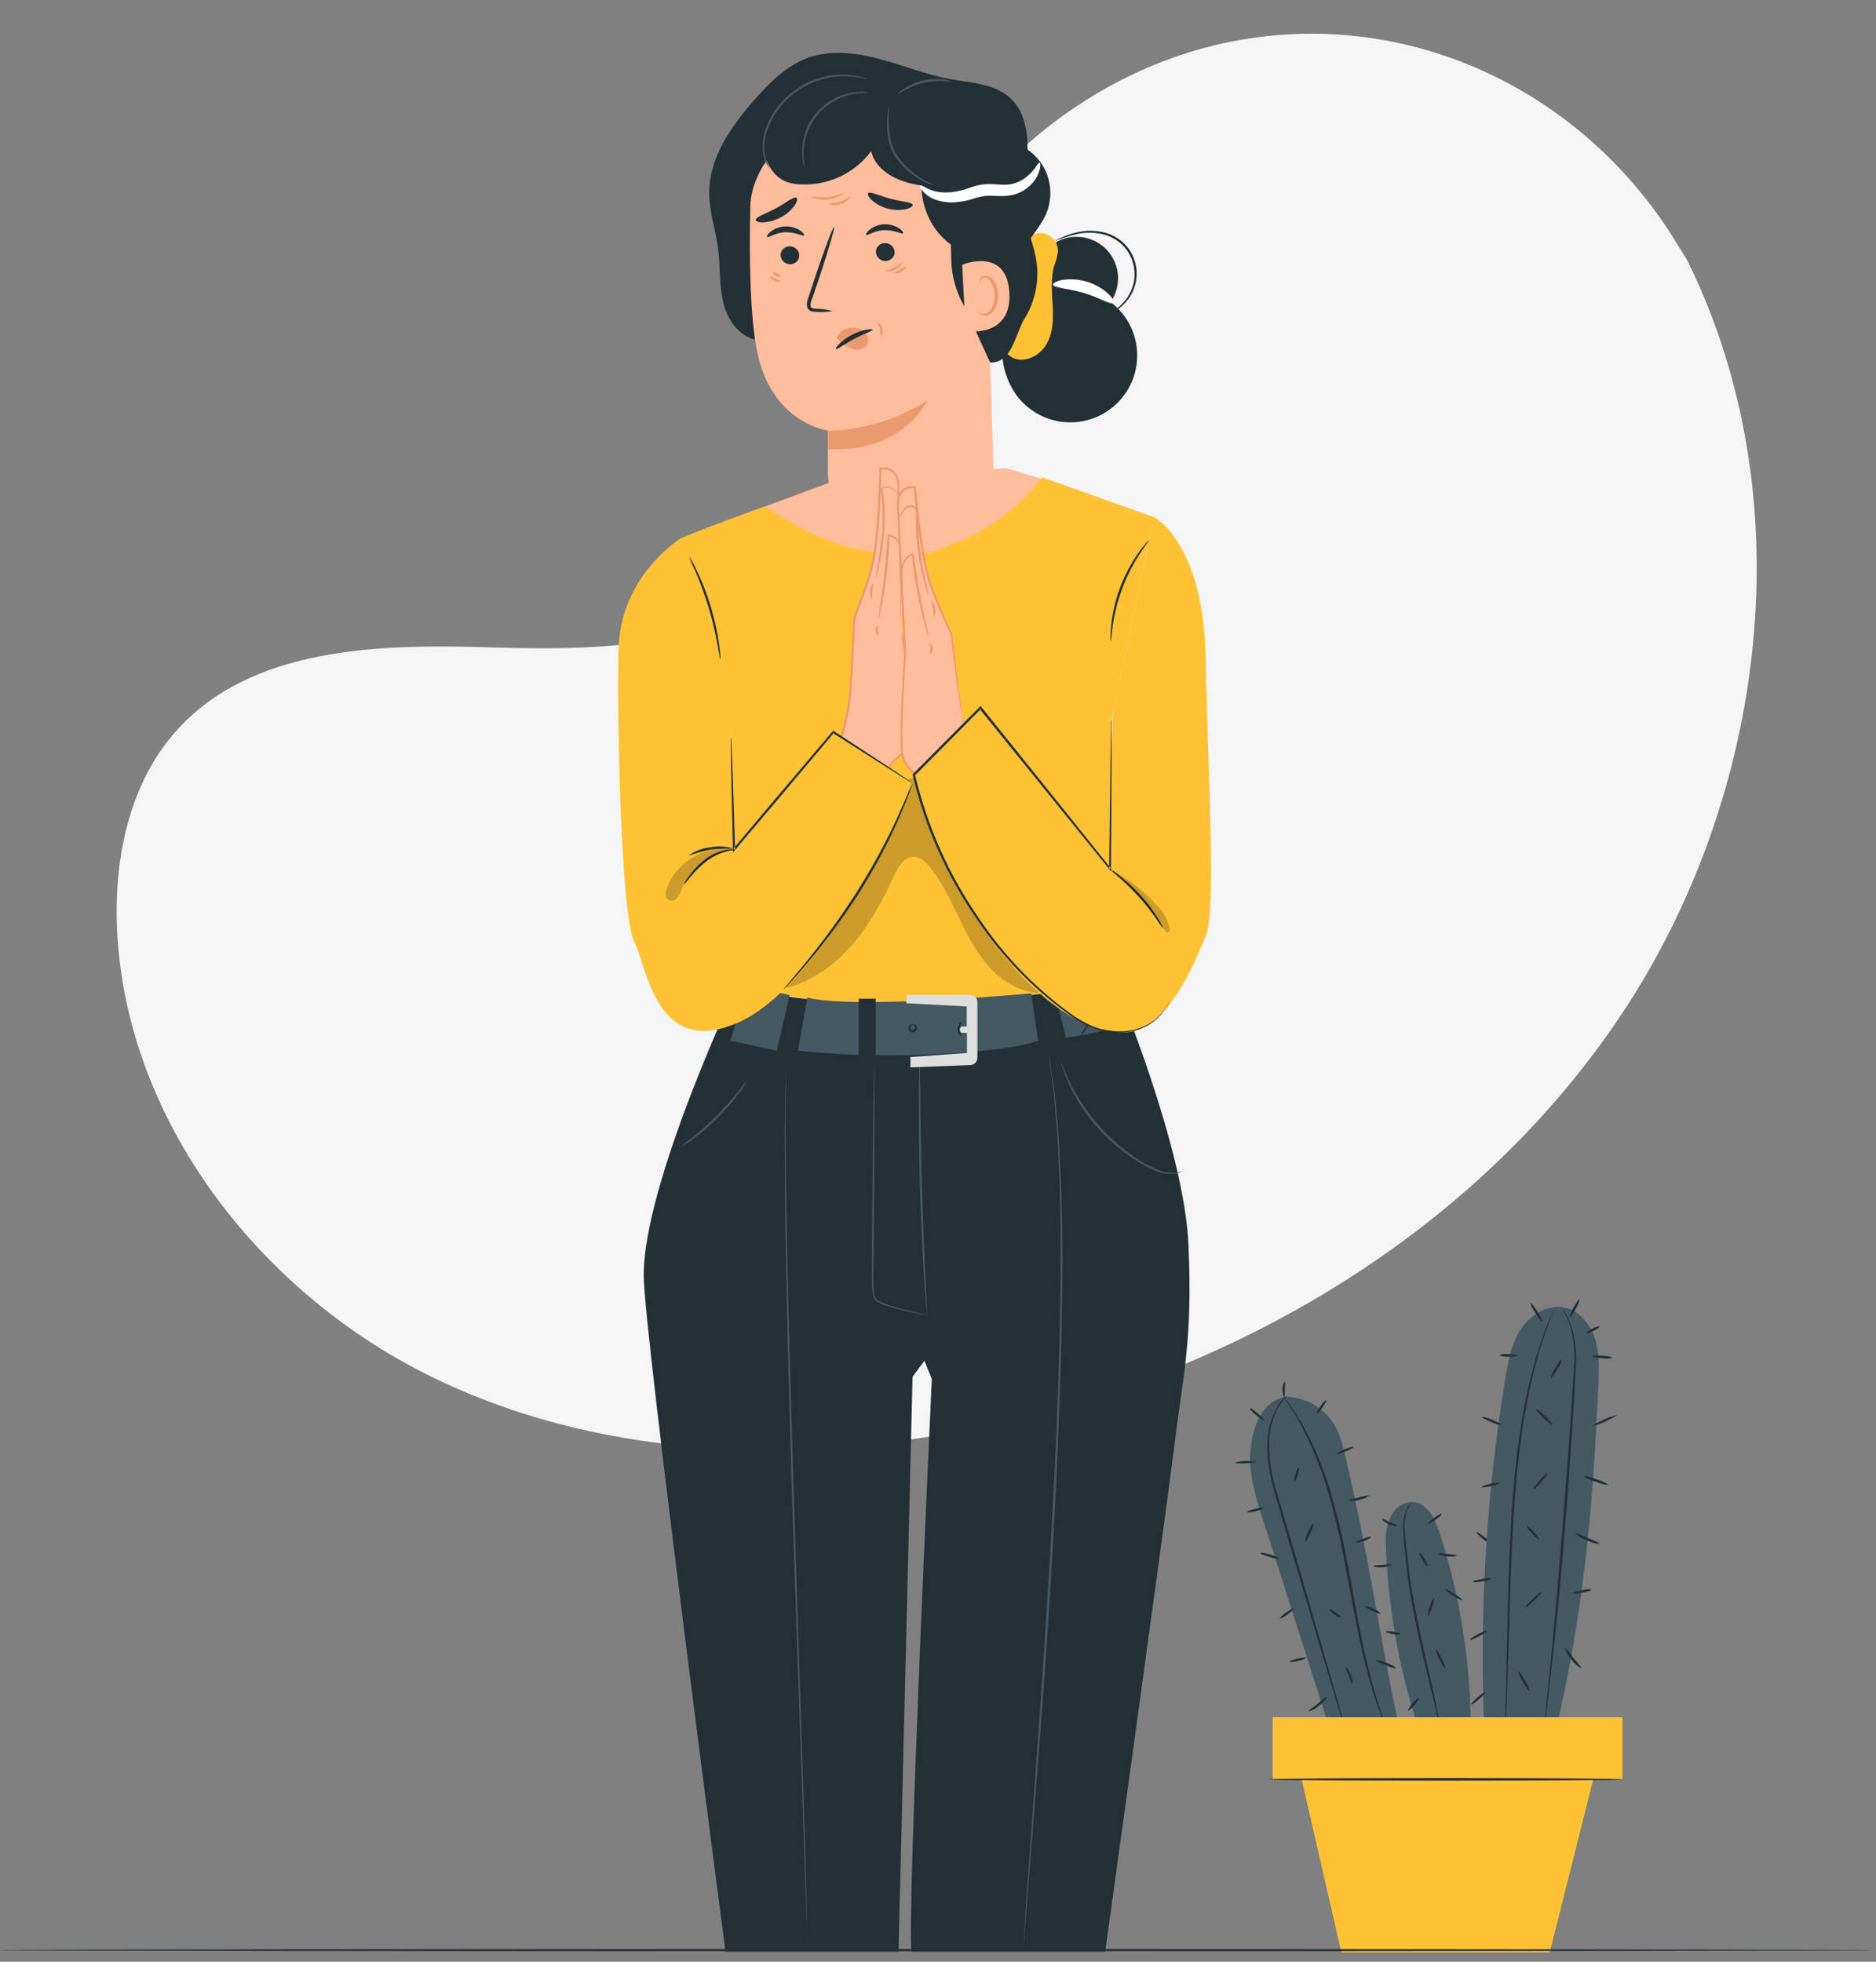 <svg fill-rule="evenodd" height="184.0" preserveAspectRatio="xMinYMin meet" version="1.0" viewBox="0 0 176 184" width="176.0" xmlns="http://www.w3.org/2000/svg" xmlns:xlink="http://www.w3.org/1999/xlink"><rect x="0" y="0" width="176" height="184" fill="#808080" stroke="none"/><title>...</title><desc>...</desc><g clip="0 0 176 184" id="group" transform="scale(1,-1) translate(0,-184)"><g transform=""><g transform=" matrix(1,0,0,-1,0,184)"><g transform=""><path d="M 158.282 24.403 L 157.34 22.88 C 149.565 10.041 135.48 2.3 120.625 3.241 C 118.714 3.361 116.814 3.621 114.942 4.02 C 101.438 6.911 89.688 17.122 84.813 30.203 C 81.946 37.894 81.147 46.749 75.711 52.854 C 68.635 60.805 56.625 61.052 46.067 60.721 C 35.51 60.391 23.471 60.675 16.449 68.651 C 12.042 73.647 10.64 80.761 10.996 87.457 C 11.938 105.174 24.282 121.009 39.979 128.884 C 55.675 136.76 74.159 137.463 91.341 133.998 C 115.406 129.148 138.292 115.824 152.051 95.244 C 165.81 74.664 169.292 46.615 158.282 24.403 Z " style="stroke: none; stroke-opacity: 0.2; stroke-linecap: butt; stroke-width: 1; fill: rgb(96%,96%,96%); fill-rule: evenodd;"/></g><g transform=""><path d="M 139.867 144.79 C 139.825 144.836 139.495 144.64 139.122 144.342 C 138.75 144.045 138.486 143.765 138.524 143.715 C 138.562 143.665 138.897 143.865 139.269 144.162 C 139.641 144.46 139.905 144.732 139.867 144.79 Z " style="stroke: none; stroke-opacity: 0.2; stroke-linecap: butt; stroke-width: 1; fill: rgb(14%,19%,21%); fill-rule: evenodd;"/></g><g transform=""><path d="M 149.96 129.687 C 150.023 128.277 150.061 126.833 149.617 125.503 C 149.174 124.172 148.14 122.929 146.759 122.644 C 145.182 122.318 143.566 123.314 142.679 124.661 C 141.792 126.009 141.495 127.641 141.231 129.231 C 139.433 140.194 138.77 151.312 139.252 162.411 L 145.709 163.315 C 148.554 151.723 149.446 141.601 149.96 129.687 Z " style="stroke: none; stroke-opacity: 0.2; stroke-linecap: butt; stroke-width: 1; fill: rgb(27%,35%,39%); fill-rule: evenodd;"/></g><g transform=""><path d="M 145.864 122.586 C 145.864 122.586 145.864 122.624 145.835 122.691 C 145.806 122.758 145.768 122.862 145.726 122.983 C 145.622 123.255 145.479 123.628 145.308 124.097 C 145.22 124.339 145.099 124.603 145.002 124.904 L 144.689 125.879 C 144.576 126.231 144.458 126.607 144.329 127.005 L 143.994 128.281 C 143.453 130.385 143.034 132.519 142.739 134.671 C 142.391 137.098 142.161 139.785 141.981 142.622 C 141.651 148.279 141.6 153.41 141.454 157.122 C 141.387 158.98 141.324 160.469 141.253 161.52 C 141.215 162.022 141.19 162.419 141.169 162.712 L 141.144 163.022 C 141.149 163.057 141.149 163.092 141.144 163.126 C 141.138 163.092 141.138 163.056 141.144 163.022 C 141.144 162.938 141.144 162.834 141.144 162.708 C 141.144 162.415 141.157 162.018 141.182 161.515 C 141.228 160.478 141.266 158.975 141.312 157.117 C 141.416 153.406 141.441 148.275 141.772 142.609 C 141.952 139.781 142.19 137.086 142.55 134.659 C 142.852 132.5 143.287 130.361 143.852 128.256 L 144.199 126.98 L 144.58 125.858 L 144.915 124.883 C 145.015 124.582 145.141 124.323 145.237 124.08 C 145.438 123.615 145.592 123.243 145.71 122.979 L 145.835 122.695 C 145.84 122.657 145.85 122.621 145.864 122.586 L 145.864 122.586 Z " style="stroke: none; stroke-opacity: 0.2; stroke-linecap: butt; stroke-width: 1; fill: rgb(14%,19%,21%); fill-rule: evenodd;"/></g><g transform=""><path d="M 146.461 122.613 C 146.798 123.01 147.066 123.462 147.252 123.948 C 147.748 125.284 147.949 126.712 147.842 128.133 C 147.671 131.698 147.348 136.611 146.926 142.038 C 146.503 147.466 146.043 152.324 145.624 155.889 C 145.432 157.659 145.269 159.095 145.147 160.074 C 145.084 160.551 145.034 160.932 145.001 161.212 C 145.001 161.329 144.967 161.426 144.955 161.505 C 144.954 161.54 144.947 161.574 144.934 161.605 C 144.928 161.572 144.928 161.538 144.934 161.505 L 144.955 161.208 C 144.98 160.923 145.013 160.543 145.059 160.061 C 145.156 159.049 145.294 157.618 145.478 155.877 C 145.817 152.328 146.265 147.42 146.691 141.996 C 147.118 136.573 147.461 131.656 147.675 128.099 C 147.795 126.701 147.622 125.292 147.164 123.965 C 146.973 123.493 146.737 123.041 146.461 122.613 L 146.461 122.613 Z " style="stroke: none; stroke-opacity: 0.2; stroke-linecap: butt; stroke-width: 1; fill: rgb(14%,19%,21%); fill-rule: evenodd;"/></g><g transform=""><path d="M 150.936 139.295 C 150.513 139.262 150.099 139.154 149.714 138.977 C 149.303 138.869 148.915 138.689 148.567 138.445 C 148.991 138.473 149.405 138.58 149.789 138.759 C 150.201 138.866 150.59 139.048 150.936 139.295 L 150.936 139.295 Z " style="stroke: none; stroke-opacity: 0.2; stroke-linecap: butt; stroke-width: 1; fill: rgb(14%,19%,21%); fill-rule: evenodd;"/></g><g transform=""><path d="M 151.714 132.715 C 150.974 133.211 150.154 133.578 149.291 133.799 C 150.029 133.298 150.849 132.931 151.714 132.715 L 151.714 132.715 Z " style="stroke: none; stroke-opacity: 0.2; stroke-linecap: butt; stroke-width: 1; fill: rgb(14%,19%,21%); fill-rule: evenodd;"/></g><g transform=""><path d="M 151.308 127.348 C 150.995 127.438 150.666 127.455 150.345 127.398 C 149.818 127.361 149.395 127.281 149.399 127.214 C 149.712 127.124 150.042 127.109 150.362 127.168 C 150.687 127.153 151.011 127.214 151.308 127.348 L 151.308 127.348 Z " style="stroke: none; stroke-opacity: 0.2; stroke-linecap: butt; stroke-width: 1; fill: rgb(14%,19%,21%); fill-rule: evenodd;"/></g><g transform=""><path d="M 144.65 123.908 C 144.596 123.941 144.311 123.59 144.018 123.121 C 143.725 122.653 143.528 122.247 143.6 122.213 C 143.671 122.18 143.934 122.531 144.227 123 C 144.52 123.469 144.704 123.866 144.65 123.908 Z " style="stroke: none; stroke-opacity: 0.2; stroke-linecap: butt; stroke-width: 1; fill: rgb(14%,19%,21%); fill-rule: evenodd;"/></g><g transform=""><path d="M 142.449 127.152 C 142.155 127.255 141.841 127.287 141.532 127.244 C 141.222 127.275 140.908 127.229 140.62 127.11 C 140.914 127.005 141.228 126.972 141.537 127.014 C 142.039 127.026 142.449 127.085 142.449 127.152 Z " style="stroke: none; stroke-opacity: 0.2; stroke-linecap: butt; stroke-width: 1; fill: rgb(14%,19%,21%); fill-rule: evenodd;"/></g><g transform=""><path d="M 140.868 133.651 C 140.531 133.637 140.202 133.547 139.905 133.387 C 139.395 133.182 139.001 132.969 139.027 132.906 C 139.363 132.92 139.692 133.011 139.989 133.17 C 140.5 133.375 140.893 133.593 140.868 133.651 Z " style="stroke: none; stroke-opacity: 0.2; stroke-linecap: butt; stroke-width: 1; fill: rgb(14%,19%,21%); fill-rule: evenodd;"/></g><g transform=""><path d="M 140.7 139.11 C 140.7 139.173 140.344 139.303 139.863 139.403 C 139.381 139.503 139.026 139.529 138.992 139.466 C 138.959 139.403 139.348 139.273 139.829 139.177 C 140.31 139.081 140.687 139.047 140.7 139.11 Z " style="stroke: none; stroke-opacity: 0.2; stroke-linecap: butt; stroke-width: 1; fill: rgb(14%,19%,21%); fill-rule: evenodd;"/></g><g transform=""><path d="M 139.955 148.051 C 139.69 148.21 139.392 148.303 139.084 148.323 C 138.59 148.411 138.18 148.432 138.172 148.369 C 138.164 148.306 138.549 148.185 139.042 148.097 C 139.338 148.007 139.651 147.991 139.955 148.051 L 139.955 148.051 Z " style="stroke: none; stroke-opacity: 0.2; stroke-linecap: butt; stroke-width: 1; fill: rgb(14%,19%,21%); fill-rule: evenodd;"/></g><g transform=""><path d="M 139.461 152.976 C 139.49 153.035 139.164 153.265 138.733 153.491 C 138.302 153.717 137.929 153.859 137.896 153.805 C 137.862 153.751 138.189 153.516 138.624 153.29 C 139.059 153.064 139.432 152.922 139.461 152.976 Z " style="stroke: none; stroke-opacity: 0.2; stroke-linecap: butt; stroke-width: 1; fill: rgb(14%,19%,21%); fill-rule: evenodd;"/></g><g transform=""><path d="M 143.491 158.602 C 143.432 158.636 143.152 158.243 142.855 157.728 C 142.647 157.432 142.505 157.095 142.437 156.74 C 142.491 156.707 142.775 157.1 143.068 157.615 C 143.274 157.912 143.418 158.248 143.491 158.602 L 143.491 158.602 Z " style="stroke: none; stroke-opacity: 0.2; stroke-linecap: butt; stroke-width: 1; fill: rgb(14%,19%,21%); fill-rule: evenodd;"/></g><g transform=""><path d="M 144.65 149.278 C 144.696 149.324 144.378 149.696 143.947 150.115 C 143.516 150.533 143.11 150.847 143.077 150.801 C 143.043 150.755 143.349 150.383 143.784 149.964 C 144.219 149.546 144.608 149.232 144.65 149.278 Z " style="stroke: none; stroke-opacity: 0.2; stroke-linecap: butt; stroke-width: 1; fill: rgb(14%,19%,21%); fill-rule: evenodd;"/></g><g transform=""><path d="M 144.395 144.392 C 144.349 144.438 144.056 144.195 143.738 143.857 C 143.42 143.518 143.206 143.208 143.252 143.162 C 143.298 143.116 143.595 143.359 143.909 143.702 C 144.223 144.045 144.441 144.371 144.395 144.392 Z " style="stroke: none; stroke-opacity: 0.2; stroke-linecap: butt; stroke-width: 1; fill: rgb(14%,19%,21%); fill-rule: evenodd;"/></g><g transform=""><path d="M 145.207 138.156 C 145.253 138.198 144.99 138.575 144.617 138.993 C 144.245 139.412 143.906 139.713 143.86 139.667 C 143.814 139.621 144.073 139.248 144.446 138.83 C 144.818 138.412 145.144 138.114 145.207 138.156 Z " style="stroke: none; stroke-opacity: 0.2; stroke-linecap: butt; stroke-width: 1; fill: rgb(14%,19%,21%); fill-rule: evenodd;"/></g><g transform=""><path d="M 145.626 133.629 C 145.584 133.675 145.207 133.386 144.789 132.985 C 144.37 132.583 144.086 132.219 144.132 132.173 C 144.178 132.127 144.55 132.42 144.969 132.821 C 145.387 133.223 145.689 133.583 145.626 133.629 Z " style="stroke: none; stroke-opacity: 0.2; stroke-linecap: butt; stroke-width: 1; fill: rgb(14%,19%,21%); fill-rule: evenodd;"/></g><g transform=""><path d="M 146.526 127.51 C 146.456 127.843 146.313 128.156 146.107 128.426 C 145.822 128.899 145.55 129.263 145.496 129.221 C 145.566 128.889 145.709 128.576 145.915 128.305 C 146.199 127.832 146.463 127.477 146.526 127.51 Z " style="stroke: none; stroke-opacity: 0.2; stroke-linecap: butt; stroke-width: 1; fill: rgb(14%,19%,21%); fill-rule: evenodd;"/></g><g transform=""><path d="M 148.19 121.841 C 148.138 122.17 148.014 122.483 147.826 122.758 C 147.567 123.235 147.311 123.595 147.257 123.565 C 147.308 123.237 147.433 122.923 147.621 122.649 C 147.88 122.193 148.136 121.812 148.19 121.841 Z " style="stroke: none; stroke-opacity: 0.2; stroke-linecap: butt; stroke-width: 1; fill: rgb(14%,19%,21%); fill-rule: evenodd;"/></g><g transform=""><path d="M 150.074 124.413 C 150.103 124.472 149.844 124.652 149.5 124.832 C 149.157 125.012 148.852 125.083 148.823 125.024 C 148.793 124.966 149.053 124.79 149.4 124.606 C 149.747 124.422 150.049 124.359 150.074 124.413 Z " style="stroke: none; stroke-opacity: 0.2; stroke-linecap: butt; stroke-width: 1; fill: rgb(14%,19%,21%); fill-rule: evenodd;"/></g><g transform=""><path d="M 150.119 144.79 C 149.682 144.793 149.25 144.688 148.864 144.484 C 148.446 144.347 148.07 144.105 147.771 143.781 C 148.181 143.906 148.577 144.07 148.956 144.271 C 149.361 144.402 149.751 144.576 150.119 144.79 L 150.119 144.79 Z " style="stroke: none; stroke-opacity: 0.2; stroke-linecap: butt; stroke-width: 1; fill: rgb(14%,19%,21%); fill-rule: evenodd;"/></g><g transform=""><path d="M 149.349 149.09 C 149.349 149.153 148.972 149.283 148.479 149.379 C 147.985 149.475 147.579 149.501 147.57 149.438 C 147.562 149.375 147.947 149.245 148.437 149.149 C 148.732 149.059 149.044 149.039 149.349 149.09 L 149.349 149.09 Z " style="stroke: none; stroke-opacity: 0.2; stroke-linecap: butt; stroke-width: 1; fill: rgb(14%,19%,21%); fill-rule: evenodd;"/></g><g transform=""><path d="M 148.404 156.505 C 148.006 156.31 147.667 156.012 147.421 155.643 C 147.117 155.319 146.903 154.921 146.802 154.488 C 147.097 154.8 147.365 155.138 147.601 155.497 C 147.896 155.81 148.165 156.147 148.404 156.505 L 148.404 156.505 Z " style="stroke: none; stroke-opacity: 0.2; stroke-linecap: butt; stroke-width: 1; fill: rgb(14%,19%,21%); fill-rule: evenodd;"/></g><g transform=""><path d="M 138.026 159.855 C 137.984 159.809 138.248 159.516 138.612 159.202 C 138.976 158.888 139.306 158.679 139.348 158.725 C 139.39 158.771 139.126 159.064 138.762 159.378 C 138.398 159.692 138.068 159.922 138.026 159.855 Z " style="stroke: none; stroke-opacity: 0.2; stroke-linecap: butt; stroke-width: 1; fill: rgb(14%,19%,21%); fill-rule: evenodd;"/></g><g transform=""><path d="M 135.046 143.733 C 134.627 142.419 133.837 140.892 132.46 140.871 C 132.05 140.893 131.654 141.025 131.313 141.253 C 130.972 141.482 130.699 141.798 130.522 142.168 C 130.145 142.9 129.965 143.718 129.999 144.541 C 130.17 150.383 131.166 156.172 132.958 161.736 L 137.979 161.736 C 137.928 155.62 136.938 149.549 135.046 143.733 Z " style="stroke: none; stroke-opacity: 0.2; stroke-linecap: butt; stroke-width: 1; fill: rgb(27%,35%,39%); fill-rule: evenodd;"/></g><g transform=""><path d="M 125.933 135.47 C 125.225 132.653 123.125 131.134 120.685 130.992 C 118.459 131.381 117.593 133.574 117.337 135.821 C 117.082 138.068 117.756 140.303 118.459 142.458 C 120.668 149.371 122.876 156.285 125.083 163.201 L 131.36 162.515 C 129.368 153.254 128.23 144.663 125.933 135.47 Z " style="stroke: none; stroke-opacity: 0.2; stroke-linecap: butt; stroke-width: 1; fill: rgb(27%,35%,39%); fill-rule: evenodd;"/></g><g transform=""><path d="M 132.461 140.871 C 132.301 141.097 132.161 141.337 132.043 141.587 C 131.782 142.298 131.7 143.062 131.804 143.813 C 131.904 144.771 132.013 145.905 132.172 147.19 C 132.331 148.475 132.566 149.843 132.85 151.287 C 133.419 154.182 134.06 156.781 134.47 158.677 C 134.675 159.622 134.83 160.388 134.93 160.924 C 134.972 161.166 135.005 161.372 135.035 161.539 C 135.052 161.61 135.059 161.683 135.055 161.756 C 135.024 161.69 135.002 161.62 134.989 161.547 C 134.947 161.384 134.901 161.183 134.842 160.94 L 134.311 158.71 C 133.863 156.827 133.193 154.237 132.637 151.333 C 132.356 149.881 132.13 148.487 131.98 147.215 C 131.9 146.579 131.846 145.96 131.796 145.403 C 131.745 144.846 131.687 144.311 131.658 143.825 C 131.569 143.052 131.679 142.269 131.976 141.549 C 132.088 141.291 132.253 141.06 132.461 140.871 L 132.461 140.871 Z " style="stroke: none; stroke-opacity: 0.2; stroke-linecap: butt; stroke-width: 1; fill: rgb(14%,19%,21%); fill-rule: evenodd;"/></g><g transform=""><path d="M 120.778 130.816 C 120.5 131.136 120.247 131.476 120.02 131.833 C 119.44 132.833 119.111 133.959 119.062 135.114 C 119.035 136.828 119.298 138.534 119.84 140.161 C 120.388 142.027 120.995 144.077 121.627 146.224 L 124.837 157.255 C 125.234 158.652 125.552 159.791 125.787 160.602 C 125.887 160.979 125.971 161.285 126.029 161.515 C 126.063 161.62 126.087 161.727 126.1 161.837 C 126.052 161.738 126.015 161.634 125.987 161.527 C 125.912 161.301 125.82 161 125.699 160.628 C 125.452 159.816 125.104 158.686 124.682 157.28 L 121.405 146.27 C 120.778 144.119 120.179 142.086 119.635 140.198 C 119.091 138.311 118.798 136.57 118.903 135.085 C 118.967 133.909 119.323 132.769 119.941 131.766 C 120.166 131.406 120.449 131.086 120.778 130.816 L 120.778 130.816 Z " style="stroke: none; stroke-opacity: 0.2; stroke-linecap: butt; stroke-width: 1; fill: rgb(14%,19%,21%); fill-rule: evenodd;"/></g><g transform=""><path d="M 129.986 161.849 C 129.928 161.755 129.88 161.653 129.844 161.548 C 129.76 161.347 129.626 161.054 129.484 160.665 C 129.187 159.895 128.802 158.761 128.409 157.338 C 128.015 155.915 127.618 154.196 127.241 152.283 C 126.865 150.371 126.475 148.258 126.057 146.044 C 125.639 143.83 125.136 141.751 124.576 139.884 C 124.087 138.231 123.476 136.617 122.747 135.055 C 122.258 134.003 121.699 132.986 121.073 132.009 C 120.856 131.657 120.655 131.406 120.546 131.222 C 120.476 131.134 120.417 131.039 120.37 130.938 C 120.448 131.017 120.519 131.102 120.584 131.193 C 120.709 131.369 120.918 131.611 121.148 131.959 C 121.81 132.922 122.399 133.933 122.91 134.984 C 123.664 136.546 124.294 138.165 124.793 139.826 C 125.402 141.857 125.905 143.919 126.3 146.002 C 126.718 148.212 127.107 150.321 127.463 152.241 C 127.819 154.162 128.204 155.869 128.58 157.296 C 128.957 158.723 129.317 159.857 129.589 160.644 C 129.714 161.037 129.836 161.335 129.903 161.54 C 129.937 161.641 129.965 161.744 129.986 161.849 L 129.986 161.849 Z " style="stroke: none; stroke-opacity: 0.2; stroke-linecap: butt; stroke-width: 1; fill: rgb(14%,19%,21%); fill-rule: evenodd;"/></g><g transform=""><path d="M 118.563 141.442 C 118.563 141.505 118.237 141.639 117.802 141.748 C 117.366 141.856 116.998 141.886 116.986 141.827 C 116.973 141.769 117.312 141.626 117.747 141.522 C 118.182 141.417 118.547 141.358 118.563 141.442 Z " style="stroke: none; stroke-opacity: 0.2; stroke-linecap: butt; stroke-width: 1; fill: rgb(14%,19%,21%); fill-rule: evenodd;"/></g><g transform=""><path d="M 117.898 137.143 C 117.198 137.266 116.484 137.294 115.776 137.227 C 116.459 136.988 117.198 136.959 117.898 137.143 L 117.898 137.143 Z " style="stroke: none; stroke-opacity: 0.2; stroke-linecap: butt; stroke-width: 1; fill: rgb(14%,19%,21%); fill-rule: evenodd;"/></g><g transform=""><path d="M 118.605 133.236 C 118.563 133.282 118.225 133.064 117.844 132.742 C 117.463 132.42 117.191 132.119 117.233 132.073 C 117.275 132.027 117.614 132.244 117.994 132.566 C 118.375 132.889 118.647 133.186 118.605 133.236 Z " style="stroke: none; stroke-opacity: 0.2; stroke-linecap: butt; stroke-width: 1; fill: rgb(14%,19%,21%); fill-rule: evenodd;"/></g><g transform=""><path d="M 120.517 129.618 C 120.58 129.618 120.563 129.936 120.551 130.308 C 120.538 130.68 120.551 130.982 120.475 130.99 C 120.4 130.998 120.308 130.693 120.32 130.3 C 120.333 129.906 120.454 129.605 120.517 129.618 Z " style="stroke: none; stroke-opacity: 0.2; stroke-linecap: butt; stroke-width: 1; fill: rgb(14%,19%,21%); fill-rule: evenodd;"/></g><g transform=""><path d="M 124.426 131.324 C 124.476 131.358 124.325 131.667 124.082 132.01 C 123.84 132.353 123.605 132.605 123.551 132.571 C 123.497 132.538 123.651 132.224 123.894 131.881 C 124.137 131.537 124.371 131.286 124.426 131.324 Z " style="stroke: none; stroke-opacity: 0.2; stroke-linecap: butt; stroke-width: 1; fill: rgb(14%,19%,21%); fill-rule: evenodd;"/></g><g transform=""><path d="M 126.962 135.725 C 126.983 135.787 126.661 135.976 126.234 136.143 C 125.807 136.311 125.447 136.407 125.422 136.348 C 125.397 136.29 125.724 136.101 126.15 135.93 C 126.577 135.758 126.937 135.666 126.962 135.725 Z " style="stroke: none; stroke-opacity: 0.2; stroke-linecap: butt; stroke-width: 1; fill: rgb(14%,19%,21%); fill-rule: evenodd;"/></g><g transform=""><path d="M 128.498 140.262 C 127.885 140.679 127.137 140.847 126.405 140.73 C 126.738 140.602 127.085 140.515 127.439 140.471 C 127.78 140.352 128.137 140.282 128.498 140.262 Z " style="stroke: none; stroke-opacity: 0.2; stroke-linecap: butt; stroke-width: 1; fill: rgb(14%,19%,21%); fill-rule: evenodd;"/></g><g transform=""><path d="M 121.433 138.972 C 121.375 138.972 121.433 138.641 121.534 138.273 C 121.634 137.905 121.789 137.625 121.852 137.641 C 121.915 137.658 121.852 137.976 121.752 138.34 C 121.651 138.704 121.496 138.993 121.433 138.972 Z " style="stroke: none; stroke-opacity: 0.2; stroke-linecap: butt; stroke-width: 1; fill: rgb(14%,19%,21%); fill-rule: evenodd;"/></g><g transform=""><path d="M 122.422 144.664 C 122.442 144.332 122.539 144.01 122.706 143.722 C 122.92 143.229 123.125 142.848 123.2 142.885 C 123.18 143.217 123.083 143.54 122.916 143.827 C 122.702 144.308 122.48 144.689 122.422 144.664 Z " style="stroke: none; stroke-opacity: 0.2; stroke-linecap: butt; stroke-width: 1; fill: rgb(14%,19%,21%); fill-rule: evenodd;"/></g><g transform=""><path d="M 119.987 146.221 C 119.961 146.284 119.568 146.175 119.083 146.024 C 118.597 145.874 118.216 145.735 118.246 145.673 C 118.275 145.61 118.664 145.652 119.171 145.802 C 119.677 145.953 120.012 146.166 119.987 146.221 Z " style="stroke: none; stroke-opacity: 0.2; stroke-linecap: butt; stroke-width: 1; fill: rgb(14%,19%,21%); fill-rule: evenodd;"/></g><g transform=""><path d="M 121.388 150.86 C 121.426 150.915 121.158 151.17 120.79 151.429 C 120.421 151.689 120.095 151.848 120.057 151.814 C 120.02 151.781 120.287 151.505 120.656 151.245 C 121.024 150.986 121.354 150.81 121.388 150.86 Z " style="stroke: none; stroke-opacity: 0.2; stroke-linecap: butt; stroke-width: 1; fill: rgb(14%,19%,21%); fill-rule: evenodd;"/></g><g transform=""><path d="M 122.514 155.493 C 122.514 155.555 122.2 155.689 121.773 155.79 C 121.346 155.89 120.99 155.928 120.978 155.865 C 120.965 155.802 121.296 155.673 121.719 155.568 C 122.141 155.463 122.501 155.43 122.514 155.493 Z " style="stroke: none; stroke-opacity: 0.2; stroke-linecap: butt; stroke-width: 1; fill: rgb(14%,19%,21%); fill-rule: evenodd;"/></g><g transform=""><path d="M 128.623 144.127 C 128.657 144.182 128.372 144.408 127.958 144.546 C 127.544 144.684 127.184 144.721 127.171 144.659 C 127.159 144.596 127.485 144.479 127.878 144.332 C 128.272 144.186 128.59 144.073 128.623 144.127 Z " style="stroke: none; stroke-opacity: 0.2; stroke-linecap: butt; stroke-width: 1; fill: rgb(14%,19%,21%); fill-rule: evenodd;"/></g><g transform=""><path d="M 129.497 151.322 C 129.468 151.381 129.129 151.28 128.74 151.096 C 128.351 150.912 128.054 150.716 128.083 150.657 C 128.112 150.598 128.447 150.703 128.836 150.887 C 129.225 151.071 129.523 151.268 129.497 151.322 Z " style="stroke: none; stroke-opacity: 0.2; stroke-linecap: butt; stroke-width: 1; fill: rgb(14%,19%,21%); fill-rule: evenodd;"/></g><g transform=""><path d="M 131.037 156.476 C 130.688 156.461 130.347 156.37 130.037 156.208 C 129.51 156.003 129.1 155.789 129.125 155.727 C 129.472 155.744 129.812 155.835 130.121 155.994 C 130.458 156.086 130.771 156.25 131.037 156.476 L 131.037 156.476 Z " style="stroke: none; stroke-opacity: 0.2; stroke-linecap: butt; stroke-width: 1; fill: rgb(14%,19%,21%); fill-rule: evenodd;"/></g><g transform=""><path d="M 122.76 160.509 C 122.731 160.455 123.141 160.179 123.618 159.802 C 124.095 159.426 124.455 159.095 124.509 159.141 C 124.564 159.187 124.254 159.597 123.76 159.978 C 123.484 160.247 123.137 160.431 122.76 160.509 L 122.76 160.509 Z " style="stroke: none; stroke-opacity: 0.2; stroke-linecap: butt; stroke-width: 1; fill: rgb(14%,19%,21%); fill-rule: evenodd;"/></g><g transform=""><path d="M 126.836 157.892 C 126.769 157.892 126.681 157.553 126.522 157.151 C 126.363 156.75 126.204 156.432 126.255 156.394 C 126.305 156.356 126.573 156.633 126.74 157.068 C 126.907 157.503 126.895 157.884 126.836 157.892 Z " style="stroke: none; stroke-opacity: 0.2; stroke-linecap: butt; stroke-width: 1; fill: rgb(14%,19%,21%); fill-rule: evenodd;"/></g><g transform=""><path d="M 125.756 151.692 C 125.719 151.747 125.455 151.621 125.166 151.412 C 124.878 151.203 124.677 150.993 124.714 150.947 C 124.752 150.901 125.016 151.019 125.3 151.228 C 125.585 151.437 125.794 151.642 125.756 151.692 Z " style="stroke: none; stroke-opacity: 0.2; stroke-linecap: butt; stroke-width: 1; fill: rgb(14%,19%,21%); fill-rule: evenodd;"/></g><g transform=""><path d="M 135.247 141.991 C 135.285 142.041 135.029 142.292 134.674 142.556 C 134.318 142.819 134.004 142.974 133.967 142.932 C 133.929 142.89 134.184 142.631 134.54 142.367 C 134.896 142.104 135.209 141.936 135.247 141.991 Z " style="stroke: none; stroke-opacity: 0.2; stroke-linecap: butt; stroke-width: 1; fill: rgb(14%,19%,21%); fill-rule: evenodd;"/></g><g transform=""><path d="M 136.678 145.896 C 136.678 145.959 136.284 146.043 135.786 145.988 C 135.288 145.934 134.916 145.767 134.949 145.708 C 134.983 145.649 135.368 145.708 135.824 145.758 C 136.28 145.809 136.673 145.834 136.678 145.896 Z " style="stroke: none; stroke-opacity: 0.2; stroke-linecap: butt; stroke-width: 1; fill: rgb(14%,19%,21%); fill-rule: evenodd;"/></g><g transform=""><path d="M 130.527 146.779 C 130.527 146.838 130.171 146.972 129.69 147.005 C 129.209 147.039 128.824 146.955 128.832 146.892 C 128.841 146.83 129.213 146.805 129.669 146.775 C 130.125 146.746 130.514 146.717 130.527 146.779 Z " style="stroke: none; stroke-opacity: 0.2; stroke-linecap: butt; stroke-width: 1; fill: rgb(14%,19%,21%); fill-rule: evenodd;"/></g><g transform=""><path d="M 131.059 143.08 C 131.059 143.143 130.678 143.151 130.268 142.963 C 129.858 142.774 129.619 142.481 129.661 142.44 C 129.703 142.398 129.987 142.582 130.364 142.753 C 130.741 142.925 131.067 143.017 131.059 143.08 Z " style="stroke: none; stroke-opacity: 0.2; stroke-linecap: butt; stroke-width: 1; fill: rgb(14%,19%,21%); fill-rule: evenodd;"/></g><g transform=""><path d="M 137.206 150.101 C 136.892 150.029 136.598 149.886 136.348 149.682 C 135.909 149.406 135.578 149.138 135.612 149.084 C 135.645 149.029 136.03 149.209 136.47 149.502 C 136.909 149.795 137.256 150.046 137.206 150.101 Z " style="stroke: none; stroke-opacity: 0.2; stroke-linecap: butt; stroke-width: 1; fill: rgb(14%,19%,21%); fill-rule: evenodd;"/></g><g transform=""><path d="M 152.212 161.074 L 119.4 161.074 L 119.4 166.891 L 152.212 166.891 L 152.212 161.074 Z " style="stroke: none; stroke-opacity: 0.2; stroke-linecap: butt; stroke-width: 1; fill: rgb(100%,76%,21%); fill-rule: evenodd;"/></g><g transform=""><path d="M 121.853 165.738 L 125.84 183.113 L 145.395 183.113 L 149.764 165.738 L 121.853 165.738 Z " style="stroke: none; stroke-opacity: 0.2; stroke-linecap: butt; stroke-width: 1; fill: rgb(100%,76%,21%); fill-rule: evenodd;"/></g><g transform=""><path d="M 152.195 166.895 C 152.195 166.957 144.793 167.012 135.666 167.012 C 126.539 167.012 119.137 166.957 119.137 166.895 C 119.137 166.832 126.535 166.777 135.666 166.777 C 144.797 166.777 152.195 166.832 152.195 166.895 Z " style="stroke: none; stroke-opacity: 0.2; stroke-linecap: butt; stroke-width: 1; fill: rgb(14%,19%,21%); fill-rule: evenodd;"/></g><g transform=""><path d="M 133.946 146.905 C 133.892 146.939 133.67 146.679 133.448 146.323 C 133.226 145.968 133.088 145.65 133.143 145.616 C 133.197 145.583 133.419 145.842 133.641 146.198 C 133.862 146.554 134.001 146.884 133.946 146.905 Z " style="stroke: none; stroke-opacity: 0.2; stroke-linecap: butt; stroke-width: 1; fill: rgb(14%,19%,21%); fill-rule: evenodd;"/></g><g transform=""><path d="M 133.96 151.579 C 133.944 151.275 134.003 150.972 134.131 150.696 C 134.286 150.227 134.462 149.859 134.525 149.888 C 134.54 150.192 134.481 150.495 134.353 150.771 C 134.198 151.236 134.022 151.6 133.96 151.579 Z " style="stroke: none; stroke-opacity: 0.2; stroke-linecap: butt; stroke-width: 1; fill: rgb(14%,19%,21%); fill-rule: evenodd;"/></g><g transform=""><path d="M 135.582 156.507 C 135.524 156.537 135.281 156.143 135.034 155.629 C 134.851 155.332 134.736 154.999 134.695 154.653 C 134.754 154.628 134.997 155.018 135.243 155.532 C 135.426 155.829 135.542 156.161 135.582 156.507 L 135.582 156.507 Z " style="stroke: none; stroke-opacity: 0.2; stroke-linecap: butt; stroke-width: 1; fill: rgb(14%,19%,21%); fill-rule: evenodd;"/></g><g transform=""><path d="M 132.097 160.444 C 132.047 160.403 132.243 160.101 132.515 159.766 C 132.787 159.432 133.08 159.197 133.126 159.239 C 133.172 159.281 132.98 159.582 132.708 159.917 C 132.436 160.252 132.143 160.486 132.097 160.444 Z " style="stroke: none; stroke-opacity: 0.2; stroke-linecap: butt; stroke-width: 1; fill: rgb(14%,19%,21%); fill-rule: evenodd;"/></g><g transform=""><path d="M 131.368 153.272 C 131.368 153.335 131.041 153.331 130.665 153.272 C 130.288 153.213 129.987 153.1 129.999 153.038 C 130.012 152.975 130.326 152.979 130.702 153.038 C 131.079 153.096 131.397 153.209 131.368 153.272 Z " style="stroke: none; stroke-opacity: 0.2; stroke-linecap: butt; stroke-width: 1; fill: rgb(14%,19%,21%); fill-rule: evenodd;"/></g><g transform=""><path d="M 71.808 47.492 L 78.306 45.086 L 94.4 43.906 L 98.635 45.199 L 92.923 69.805 L 78.884 72.839 L 72.373 64.197 L 71.808 47.492 Z " style="stroke: none; stroke-opacity: 0.2; stroke-linecap: butt; stroke-width: 1; fill: rgb(100%,74%,61%); fill-rule: evenodd;"/></g><g transform=""><path d="M 108.273 48.502 L 97.782 44.777 C 97.782 44.777 87.944 58.85 71.808 47.476 C 71.808 47.476 64.732 50.021 63.678 50.606 C 62.623 51.192 68.599 69.073 68.599 69.073 L 67.896 91.306 C 77.102 96.056 91.832 94.29 104.653 92.143 L 104.285 67.454 L 108.273 48.502 Z " style="stroke: none; stroke-opacity: 0.2; stroke-linecap: butt; stroke-width: 1; fill: rgb(100%,76%,21%); fill-rule: evenodd;"/></g><g transform=""><path d="M 104.196 28.332 C 104.74 27.55 104.979 26.596 104.867 25.65 C 104.756 24.704 104.302 23.832 103.591 23.198 C 102.88 22.565 101.961 22.213 101.009 22.211 C 100.056 22.208 99.136 22.555 98.421 23.185 L 96.329 26.897 C 95.155 28.301 94.384 29.997 94.099 31.805 C 93.829 33.631 94.264 35.491 95.317 37.007 C 95.844 37.74 96.524 38.35 97.31 38.796 C 98.095 39.242 98.968 39.514 99.868 39.592 C 100.768 39.67 101.674 39.553 102.525 39.248 C 103.375 38.944 104.15 38.46 104.796 37.828 C 105.442 37.197 105.945 36.434 106.269 35.59 C 106.593 34.747 106.731 33.844 106.674 32.943 C 106.617 32.041 106.367 31.162 105.939 30.367 C 105.511 29.571 104.917 28.877 104.196 28.332 L 104.196 28.332 Z " style="stroke: none; stroke-opacity: 0.2; stroke-linecap: butt; stroke-width: 1; fill: rgb(14%,19%,21%); fill-rule: evenodd;"/></g><g transform=""><path d="M 98.757 28.619 C 98.694 27.364 98.56 26.108 98.916 24.89 C 99.093 24.452 99.208 23.992 99.259 23.522 C 99.256 23.18 99.148 22.847 98.95 22.568 C 98.752 22.29 98.474 22.078 98.152 21.962 C 97.83 21.846 97.48 21.832 97.15 21.921 C 96.82 22.01 96.525 22.198 96.305 22.459 L 96.246 22.597 C 95.522 23.183 95.175 24.108 94.89 24.995 C 94.452 26.378 94.094 27.785 93.819 29.209 C 93.625 30.003 93.578 30.825 93.681 31.636 C 93.736 32.04 93.885 32.425 94.117 32.761 C 94.349 33.096 94.657 33.372 95.016 33.565 C 96.154 34.092 97.56 33.364 98.183 32.281 C 98.807 31.197 98.832 29.866 98.757 28.619 Z " style="stroke: none; stroke-opacity: 0.2; stroke-linecap: butt; stroke-width: 1; fill: rgb(100%,76%,21%); fill-rule: evenodd;"/></g><g transform=""><path d="M 97.207 24.317 C 96.969 22.895 96.35 21.555 96.132 20.133 C 95.847 18.262 96.27 16.366 96.375 14.475 C 96.479 12.584 96.182 10.504 94.797 9.215 C 93.32 7.838 91.098 7.775 89.11 7.416 C 86.85 6.997 84.708 6.114 82.486 5.524 C 80.264 4.934 77.858 4.654 75.707 5.461 C 73.761 6.19 72.238 7.717 70.861 9.269 C 68.626 11.784 66.534 14.764 66.534 18.128 C 66.534 19.873 67.149 21.564 67.371 23.296 C 67.585 24.97 67.451 26.644 67.84 28.318 C 68.229 29.992 69.334 31.582 70.982 31.883 L 89.068 33.691 C 90.255 33.724 91.434 33.493 92.521 33.015 C 93.608 32.538 94.576 31.825 95.354 30.928 C 96.133 30.032 96.703 28.974 97.023 27.831 C 97.344 26.688 97.406 25.488 97.207 24.317 L 97.207 24.317 Z " style="stroke: none; stroke-opacity: 0.2; stroke-linecap: butt; stroke-width: 1; fill: rgb(14%,19%,21%); fill-rule: evenodd;"/></g><g transform=""><path d="M 92.287 15.444 L 92.241 13.23 L 78.85 11.242 C 74.741 10.975 70.481 15.26 70.389 19.377 C 70.288 23.951 70.343 29.542 71.021 32.927 C 72.385 39.731 77.67 40.388 77.67 40.388 L 77.67 44.255 C 77.672 46.315 78.492 48.289 79.949 49.746 C 81.406 51.202 83.381 52.02 85.441 52.022 L 85.441 52.022 C 86.482 52.021 87.513 51.812 88.472 51.406 C 89.431 50.999 90.299 50.404 91.023 49.656 C 91.748 48.908 92.315 48.021 92.69 47.05 C 93.065 46.078 93.241 45.041 93.207 44 L 92.287 15.444 Z " style="stroke: none; stroke-opacity: 0.2; stroke-linecap: butt; stroke-width: 1; fill: rgb(100%,74%,61%); fill-rule: evenodd;"/></g><g transform=""><path d="M 73.231 23.943 C 73.242 24.169 73.341 24.382 73.505 24.538 C 73.669 24.694 73.887 24.78 74.113 24.78 C 74.227 24.785 74.339 24.767 74.445 24.728 C 74.551 24.688 74.648 24.627 74.73 24.549 C 74.811 24.471 74.876 24.377 74.921 24.273 C 74.965 24.168 74.988 24.056 74.988 23.943 C 74.976 23.717 74.878 23.504 74.714 23.348 C 74.549 23.193 74.332 23.106 74.105 23.106 C 73.992 23.101 73.879 23.119 73.773 23.159 C 73.667 23.199 73.57 23.259 73.489 23.338 C 73.407 23.416 73.342 23.51 73.298 23.614 C 73.253 23.718 73.23 23.83 73.231 23.943 L 73.231 23.943 Z " style="stroke: none; stroke-opacity: 0.2; stroke-linecap: butt; stroke-width: 1; fill: rgb(14%,19%,21%); fill-rule: evenodd;"/></g><g transform=""><path d="M 71.975 22.229 C 72.088 22.338 72.737 21.81 73.678 21.785 C 74.62 21.76 75.352 22.204 75.436 22.074 C 75.482 22.02 75.365 21.819 75.051 21.609 C 74.63 21.344 74.138 21.214 73.641 21.237 C 73.15 21.254 72.677 21.429 72.293 21.735 C 72 21.969 71.912 22.178 71.975 22.229 Z " style="stroke: none; stroke-opacity: 0.2; stroke-linecap: butt; stroke-width: 1; fill: rgb(14%,19%,21%); fill-rule: evenodd;"/></g><g transform=""><path d="M 82.173 23.639 C 82.185 23.865 82.283 24.078 82.447 24.233 C 82.612 24.389 82.829 24.476 83.056 24.476 C 83.169 24.481 83.282 24.463 83.388 24.423 C 83.494 24.383 83.59 24.322 83.672 24.244 C 83.754 24.166 83.819 24.072 83.863 23.968 C 83.908 23.864 83.93 23.752 83.93 23.639 C 83.919 23.412 83.82 23.2 83.656 23.044 C 83.492 22.888 83.274 22.801 83.047 22.802 C 82.934 22.797 82.822 22.814 82.716 22.854 C 82.61 22.894 82.513 22.955 82.431 23.033 C 82.349 23.111 82.284 23.205 82.24 23.309 C 82.196 23.413 82.173 23.525 82.173 23.639 L 82.173 23.639 Z " style="stroke: none; stroke-opacity: 0.2; stroke-linecap: butt; stroke-width: 1; fill: rgb(14%,19%,21%); fill-rule: evenodd;"/></g><g transform=""><path d="M 81.264 22.029 C 81.377 22.138 82.022 21.611 82.967 21.586 C 83.913 21.561 84.641 22.004 84.721 21.875 C 84.771 21.82 84.654 21.619 84.34 21.41 C 83.919 21.145 83.427 21.015 82.93 21.038 C 82.445 21.059 81.979 21.233 81.599 21.536 C 81.298 21.762 81.21 21.979 81.264 22.029 Z " style="stroke: none; stroke-opacity: 0.2; stroke-linecap: butt; stroke-width: 1; fill: rgb(14%,19%,21%); fill-rule: evenodd;"/></g><g transform=""><path d="M 78.119 29.175 C 77.615 29.04 77.097 28.968 76.575 28.961 C 76.332 28.961 76.102 28.907 76.052 28.744 C 76.024 28.496 76.071 28.245 76.186 28.024 C 76.391 27.43 76.604 26.806 76.826 26.157 C 77.709 23.5 78.341 21.341 78.253 21.282 C 78.165 21.224 77.341 23.375 76.458 26.032 C 76.244 26.685 76.039 27.308 75.847 27.907 C 75.698 28.206 75.661 28.549 75.742 28.873 C 75.781 28.958 75.84 29.032 75.912 29.09 C 75.985 29.148 76.07 29.188 76.161 29.208 C 76.298 29.24 76.439 29.254 76.579 29.25 C 77.094 29.291 77.611 29.265 78.119 29.175 L 78.119 29.175 Z " style="stroke: none; stroke-opacity: 0.2; stroke-linecap: butt; stroke-width: 1; fill: rgb(14%,19%,21%); fill-rule: evenodd;"/></g><g transform=""><path d="M 77.688 40.408 C 80.989 40.326 84.206 39.343 86.99 37.566 C 86.99 37.566 84.801 42.475 77.688 42.132 L 77.688 40.408 Z " style="stroke: none; stroke-opacity: 0.2; stroke-linecap: butt; stroke-width: 1; fill: rgb(92%,60%,43%); fill-rule: evenodd;"/></g><g transform=""><path d="M 78.612 31.439 C 78.78 31.203 79.007 31.015 79.269 30.894 C 79.532 30.772 79.822 30.72 80.11 30.744 C 80.32 30.753 80.526 30.804 80.715 30.896 C 80.904 30.987 81.073 31.116 81.21 31.275 C 81.342 31.428 81.424 31.617 81.445 31.818 C 81.466 32.018 81.425 32.22 81.328 32.397 C 81.183 32.572 80.989 32.701 80.77 32.766 C 80.552 32.831 80.319 32.829 80.102 32.761 C 79.65 32.622 79.23 32.394 78.867 32.091 C 78.757 32.019 78.66 31.926 78.583 31.819 C 78.549 31.767 78.531 31.706 78.531 31.644 C 78.531 31.581 78.549 31.52 78.583 31.468 Z " style="stroke: none; stroke-opacity: 0.2; stroke-linecap: butt; stroke-width: 0; fill: rgb(92%,60%,43%); fill-rule: evenodd;"/><path d="M 78.612 31.439 C 78.78 31.203 79.007 31.015 79.269 30.894 C 79.532 30.772 79.822 30.72 80.11 30.744 C 80.32 30.753 80.526 30.804 80.715 30.896 C 80.904 30.987 81.073 31.116 81.21 31.275 C 81.342 31.428 81.424 31.617 81.445 31.818 C 81.466 32.018 81.425 32.22 81.328 32.397 C 81.183 32.572 80.989 32.701 80.77 32.766 C 80.552 32.831 80.319 32.829 80.102 32.761 C 79.65 32.622 79.23 32.394 78.867 32.091 C 78.757 32.019 78.66 31.926 78.583 31.819 C 78.549 31.767 78.531 31.706 78.531 31.644 C 78.531 31.581 78.549 31.52 78.583 31.468 " style="stroke: none; stroke-opacity: 0.2; stroke-linecap: butt; stroke-width: 1; fill: none; fill-opacity: 0.2; fill-rule: evenodd;"/></g><g transform=""><path d="M 85.626 19.218 C 85.571 18.95 84.617 18.933 83.533 18.64 C 82.45 18.347 81.608 17.916 81.441 18.126 C 81.362 18.222 81.479 18.485 81.801 18.783 C 82.235 19.155 82.748 19.424 83.301 19.57 C 83.854 19.715 84.433 19.732 84.994 19.619 C 85.416 19.515 85.647 19.343 85.626 19.218 Z " style="stroke: none; stroke-opacity: 0.2; stroke-linecap: butt; stroke-width: 1; fill: rgb(14%,19%,21%); fill-rule: evenodd;"/></g><g transform=""><path d="M 74.691 18.54 C 74.394 18.452 73.716 19.05 72.787 19.544 C 71.858 20.038 70.987 20.306 70.908 20.599 C 70.879 20.737 71.1 20.862 71.54 20.867 C 72.144 20.844 72.734 20.676 73.26 20.377 C 73.792 20.103 74.249 19.702 74.59 19.209 C 74.82 18.833 74.829 18.59 74.691 18.54 Z " style="stroke: none; stroke-opacity: 0.2; stroke-linecap: butt; stroke-width: 1; fill: rgb(14%,19%,21%); fill-rule: evenodd;"/></g><g transform=""><path d="M 89.79 8.91 L 79.462 9.722 L 70.904 12.672 C 72.005 15.07 72.214 17.041 74.842 17.275 C 76.159 17.39 77.484 17.165 78.69 16.622 C 79.896 16.08 80.942 15.237 81.73 14.174 C 82.174 16.116 84.362 17.104 86.333 17.38 C 87.728 17.633 89.165 17.502 90.493 17.003 C 91.785 16.451 92.882 15.287 93.058 13.89 C 93.233 12.492 91.179 9.14 89.79 8.91 Z " style="stroke: none; stroke-opacity: 0.2; stroke-linecap: butt; stroke-width: 1; fill: rgb(14%,19%,21%); fill-rule: evenodd;"/></g><g transform=""><path d="M 97.969 15.78 C 97.394 14.712 96.452 13.888 95.317 13.461 L 95.053 11.457 L 87.399 13.872 C 85.587 16.742 86.416 20.927 89.211 22.94 L 89.245 24.392 C 89.278 25.914 89.699 27.403 90.466 28.719 L 92.894 34.004 C 94.676 34.046 95.082 32.117 95.789 30.539 C 96.497 28.961 96.505 27.191 96.442 25.459 C 96.412 24.622 96.368 23.785 96.312 22.948 C 96.856 22.027 97.631 21.169 98.087 20.19 C 98.404 19.495 98.559 18.736 98.538 17.971 C 98.518 17.207 98.324 16.457 97.969 15.78 Z " style="stroke: none; stroke-opacity: 0.2; stroke-linecap: butt; stroke-width: 1; fill: rgb(14%,19%,21%); fill-rule: evenodd;"/></g><g transform=""><path d="M 90.266 24.832 C 90.37 24.778 94.45 23.158 94.697 27.452 C 94.944 31.745 90.6 31.109 90.588 30.988 C 90.575 30.866 90.266 24.832 90.266 24.832 Z " style="stroke: none; stroke-opacity: 0.2; stroke-linecap: butt; stroke-width: 1; fill: rgb(100%,74%,61%); fill-rule: evenodd;"/></g><g transform=""><path d="M 91.798 29.29 C 91.798 29.29 91.877 29.34 92.007 29.39 C 92.189 29.454 92.388 29.445 92.564 29.365 C 93.007 29.172 93.346 28.432 93.317 27.658 C 93.306 27.29 93.213 26.93 93.045 26.603 C 92.997 26.472 92.918 26.354 92.814 26.26 C 92.711 26.166 92.586 26.098 92.451 26.063 C 92.365 26.048 92.277 26.063 92.201 26.105 C 92.125 26.146 92.065 26.213 92.032 26.294 C 91.982 26.419 92.011 26.503 91.99 26.511 C 91.969 26.52 91.894 26.444 91.919 26.264 C 91.936 26.158 91.989 26.06 92.07 25.988 C 92.127 25.939 92.193 25.901 92.265 25.878 C 92.337 25.855 92.413 25.847 92.488 25.854 C 92.669 25.875 92.841 25.943 92.988 26.051 C 93.135 26.159 93.251 26.303 93.325 26.469 C 93.529 26.83 93.643 27.235 93.656 27.649 C 93.681 28.515 93.287 29.348 92.676 29.562 C 92.564 29.603 92.444 29.618 92.325 29.606 C 92.206 29.593 92.091 29.554 91.99 29.491 C 91.81 29.386 91.785 29.29 91.798 29.29 Z " style="stroke: none; stroke-opacity: 0.2; stroke-linecap: butt; stroke-width: 1; fill: rgb(92%,60%,43%); fill-rule: evenodd;"/></g><g transform=""><path d="M 97.521 15.264 C 97.588 15.264 97.63 15.477 97.563 15.824 C 97.448 16.319 97.211 16.776 96.873 17.155 C 96.363 17.741 95.675 18.143 94.914 18.302 C 94.027 18.49 93.14 18.302 92.404 18.381 C 92.013 18.438 91.629 18.532 91.257 18.661 C 91.056 18.72 90.839 18.779 90.629 18.825 C 90.42 18.871 90.211 18.904 90.01 18.929 C 89.274 19.043 88.521 18.982 87.813 18.749 C 87.328 18.587 86.894 18.298 86.558 17.912 C 86.332 17.64 86.273 17.448 86.323 17.402 C 86.449 17.276 86.976 17.82 87.997 18 C 88.609 18.091 89.232 18.067 89.834 17.929 C 90.01 17.896 90.19 17.854 90.37 17.808 C 90.55 17.762 90.726 17.699 90.918 17.632 C 91.355 17.468 91.808 17.353 92.27 17.289 C 93.291 17.201 94.094 17.41 94.73 17.289 C 95.315 17.201 95.865 16.955 96.32 16.578 C 97.145 15.929 97.358 15.222 97.521 15.264 Z " style="stroke: none; stroke-opacity: 0.2; stroke-linecap: butt; stroke-width: 1; fill: rgb(100%,100%,100%); fill-rule: evenodd;"/></g><g transform=""><path d="M 81.863 30.921 C 81.888 31.042 81.051 31.298 80.122 31.791 C 79.193 32.285 78.507 32.829 78.419 32.737 C 78.331 32.645 78.917 31.934 79.917 31.406 C 80.917 30.879 81.846 30.808 81.863 30.921 Z " style="stroke: none; stroke-opacity: 0.2; stroke-linecap: butt; stroke-width: 1; fill: rgb(14%,19%,21%); fill-rule: evenodd;"/></g><g transform=""><path d="M 82.612 31.571 C 82.554 31.541 82.658 31.244 82.57 30.889 C 82.483 30.533 82.278 30.303 82.315 30.257 C 82.353 30.211 82.688 30.399 82.784 30.838 C 82.88 31.278 82.658 31.608 82.612 31.571 Z " style="stroke: none; stroke-opacity: 0.2; stroke-linecap: butt; stroke-width: 1; fill: rgb(92%,60%,43%); fill-rule: evenodd;"/></g><g transform=""><path d="M 84.6 24.656 C 84.65 24.681 84.445 25.074 83.959 25.308 C 83.474 25.543 83.034 25.442 83.051 25.384 C 83.068 25.325 83.449 25.317 83.867 25.112 C 84.286 24.907 84.549 24.618 84.6 24.656 Z " style="stroke: none; stroke-opacity: 0.2; stroke-linecap: butt; stroke-width: 1; fill: rgb(92%,60%,43%); fill-rule: evenodd;"/></g><g transform=""><path d="M 84.998 24.985 C 85.048 25.019 84.889 25.299 84.55 25.483 C 84.211 25.668 83.893 25.651 83.889 25.592 C 83.885 25.534 84.152 25.454 84.445 25.291 C 84.738 25.128 84.947 24.948 84.998 24.985 Z " style="stroke: none; stroke-opacity: 0.2; stroke-linecap: butt; stroke-width: 1; fill: rgb(92%,60%,43%); fill-rule: evenodd;"/></g><g transform=""><path d="M 73.276 25.893 C 73.276 25.952 73.042 25.99 72.799 25.864 C 72.556 25.739 72.452 25.529 72.498 25.492 C 72.544 25.454 72.699 25.567 72.916 25.668 C 73.134 25.768 73.28 25.831 73.276 25.893 Z " style="stroke: none; stroke-opacity: 0.2; stroke-linecap: butt; stroke-width: 1; fill: rgb(92%,60%,43%); fill-rule: evenodd;"/></g><g transform=""><path d="M 73.23 26.398 C 73.23 26.457 72.962 26.461 72.677 26.331 C 72.393 26.202 72.221 26.001 72.259 25.959 C 72.297 25.917 72.51 26.017 72.765 26.135 C 73.021 26.252 73.251 26.361 73.23 26.398 Z " style="stroke: none; stroke-opacity: 0.2; stroke-linecap: butt; stroke-width: 1; fill: rgb(92%,60%,43%); fill-rule: evenodd;"/></g><g transform=""><path d="M 79.319 18.031 C 78.838 18.418 78.254 18.657 77.64 18.718 C 77.025 18.779 76.406 18.659 75.858 18.374 C 76.439 18.481 77.03 18.523 77.62 18.5 C 78.202 18.407 78.772 18.25 79.319 18.031 L 79.319 18.031 Z " style="stroke: none; stroke-opacity: 0.2; stroke-linecap: butt; stroke-width: 1; fill: rgb(92%,60%,43%); fill-rule: evenodd;"/></g><g transform=""><path d="M 79.725 18.471 C 79.633 18.642 79.506 18.791 79.351 18.908 C 79.197 19.025 79.019 19.107 78.829 19.149 C 78.651 19.226 78.458 19.262 78.265 19.255 C 78.071 19.249 77.881 19.2 77.708 19.111 C 78.062 19.074 78.414 19.016 78.763 18.94 C 79.323 18.768 79.679 18.413 79.725 18.471 Z " style="stroke: none; stroke-opacity: 0.2; stroke-linecap: butt; stroke-width: 1; fill: rgb(92%,60%,43%); fill-rule: evenodd;"/></g><g transform=""><path d="M 72.231 15.831 C 72.231 15.831 72.189 15.793 72.126 15.71 C 72.033 15.587 71.953 15.455 71.888 15.316 C 71.647 14.802 71.531 14.239 71.549 13.672 C 71.549 12.236 72.385 10.278 74.059 8.851 C 74.836 8.177 75.741 7.669 76.721 7.357 C 77.518 7.106 78.35 6.987 79.186 7.006 C 79.75 7.013 80.312 7.087 80.859 7.228 C 81.048 7.278 81.194 7.324 81.278 7.361 C 81.362 7.399 81.424 7.42 81.42 7.428 C 80.684 7.261 79.932 7.17 79.177 7.156 C 78.359 7.162 77.548 7.295 76.771 7.55 C 75.824 7.864 74.948 8.361 74.193 9.014 C 72.578 10.404 71.741 12.291 71.712 13.676 C 71.681 14.225 71.771 14.773 71.975 15.283 C 72.118 15.643 72.247 15.819 72.231 15.831 Z " style="stroke: none; stroke-opacity: 0.2; stroke-linecap: butt; stroke-width: 1; fill: rgb(27%,35%,39%); fill-rule: evenodd;"/></g><g transform=""><path d="M 87.667 17.369 C 87.542 17.36 87.419 17.332 87.303 17.285 C 86.981 17.175 86.67 17.035 86.374 16.866 C 85.387 16.313 84.543 15.536 83.909 14.598 C 83.59 14.057 83.385 13.456 83.306 12.832 C 83.233 12.332 83.204 11.827 83.219 11.322 C 83.228 10.982 83.261 10.644 83.319 10.309 C 83.33 10.185 83.361 10.063 83.411 9.949 C 83.449 9.949 83.361 10.476 83.374 11.326 C 83.378 11.82 83.422 12.312 83.503 12.799 C 83.591 13.389 83.792 13.958 84.093 14.473 C 84.712 15.385 85.516 16.156 86.453 16.737 C 87.173 17.18 87.68 17.335 87.667 17.369 Z " style="stroke: none; stroke-opacity: 0.2; stroke-linecap: butt; stroke-width: 1; fill: rgb(27%,35%,39%); fill-rule: evenodd;"/></g><g transform=""><path d="M 75.498 15.771 C 75.433 15.639 75.387 15.498 75.364 15.352 C 75.281 14.967 75.243 14.574 75.251 14.18 C 75.257 12.857 75.732 11.579 76.591 10.572 C 77.451 9.566 78.64 8.898 79.946 8.686 C 80.334 8.617 80.729 8.594 81.122 8.619 C 81.264 8.62 81.405 8.641 81.54 8.682 C 81.012 8.698 80.485 8.75 79.963 8.837 C 78.71 9.084 77.578 9.746 76.749 10.716 C 75.919 11.687 75.442 12.909 75.393 14.185 C 75.388 14.715 75.423 15.245 75.498 15.771 L 75.498 15.771 Z " style="stroke: none; stroke-opacity: 0.2; stroke-linecap: butt; stroke-width: 1; fill: rgb(27%,35%,39%); fill-rule: evenodd;"/></g><g transform=""><path d="M 89.362 7.69 C 88.466 7.563 87.556 7.585 86.667 7.753 C 85.792 7.987 84.962 8.364 84.211 8.87 C 84.373 8.65 84.578 8.465 84.814 8.326 C 85.916 7.575 87.26 7.268 88.58 7.464 C 88.853 7.488 89.118 7.565 89.362 7.69 L 89.362 7.69 Z " style="stroke: none; stroke-opacity: 0.2; stroke-linecap: butt; stroke-width: 1; fill: rgb(27%,35%,39%); fill-rule: evenodd;"/></g><g transform=""><path d="M 104.469 28.418 C 104.251 28.644 103.155 27.908 101.656 27.472 C 100.158 27.037 98.844 27.008 98.79 26.698 C 98.769 26.556 99.096 26.359 99.681 26.255 C 100.449 26.142 101.231 26.201 101.973 26.426 C 102.715 26.651 103.399 27.037 103.975 27.556 C 104.402 27.966 104.565 28.314 104.469 28.418 Z " style="stroke: none; stroke-opacity: 0.2; stroke-linecap: butt; stroke-width: 1; fill: rgb(100%,100%,100%); fill-rule: evenodd;"/></g><g transform=""><path d="M 103.812 29.532 C 103.812 29.532 104 29.435 104.326 29.247 C 104.781 28.98 105.185 28.634 105.519 28.226 C 106.015 27.63 106.329 26.904 106.423 26.134 C 106.518 25.184 106.266 24.232 105.711 23.456 C 105.142 22.679 104.303 22.143 103.36 21.953 C 102.594 21.789 101.803 21.789 101.037 21.953 C 100.332 22.124 99.64 22.345 98.966 22.614 C 99.127 22.499 99.301 22.403 99.485 22.33 C 99.972 22.099 100.483 21.922 101.008 21.803 C 101.793 21.612 102.61 21.598 103.402 21.761 C 104.392 21.948 105.275 22.503 105.875 23.313 C 106.413 24.053 106.681 24.955 106.634 25.869 C 106.588 26.783 106.23 27.653 105.619 28.335 C 105.268 28.744 104.842 29.082 104.364 29.331 C 104.229 29.398 104.089 29.456 103.946 29.502 C 103.902 29.517 103.857 29.527 103.812 29.532 L 103.812 29.532 Z " style="stroke: none; stroke-opacity: 0.2; stroke-linecap: butt; stroke-width: 1; fill: rgb(14%,19%,21%); fill-rule: evenodd;"/></g><g transform=""><path d="M 69.213 92.312 C 69.213 92.312 60.304 111.085 60.392 119.726 C 60.451 125.166 68.067 183.064 68.067 183.064 L 84.295 183.064 L 85.613 129.125 L 86.726 127.635 L 87.421 129.334 C 87.421 129.334 84.973 181.729 85.546 183.064 L 103.686 183.064 C 103.686 183.064 109.453 141.519 110.218 135.226 C 110.984 128.932 111.892 125.919 111.499 116.763 C 111.106 107.607 104.686 92.312 104.686 92.312 C 104.686 92.312 80.085 96.317 69.213 92.312 Z " style="stroke: none; stroke-opacity: 0.2; stroke-linecap: butt; stroke-width: 1; fill: rgb(14%,19%,21%); fill-rule: evenodd;"/></g><g transform=""><path d="M 70.034 92.438 L 68.527 97.618 L 72.871 98.551 L 74.093 93.337 L 70.034 92.438 Z " style="stroke: none; stroke-opacity: 0.2; stroke-linecap: butt; stroke-width: 1; fill: rgb(27%,35%,39%); fill-rule: evenodd;"/></g><g transform=""><path d="M 75.74 93.557 L 74.861 98.553 C 78.261 98.901 81.68 99.041 85.097 98.972 C 90.19 98.834 95.165 98.407 97.395 97.629 L 96.747 93.172 C 96.747 93.172 79.925 94.716 75.74 93.557 Z " style="stroke: none; stroke-opacity: 0.2; stroke-linecap: butt; stroke-width: 1; fill: rgb(27%,35%,39%); fill-rule: evenodd;"/></g><g transform=""><path d="M 98.92 92.922 L 99.995 97.316 C 99.995 97.316 103.469 96.935 104.9 96.098 L 103.703 92.152 L 98.92 92.922 Z " style="stroke: none; stroke-opacity: 0.2; stroke-linecap: butt; stroke-width: 1; fill: rgb(27%,35%,39%); fill-rule: evenodd;"/></g><g transform=""><path d="M 75.741 182.341 C 75.699 181.144 75.105 163.903 74.331 141.39 C 73.971 130.092 73.716 119.831 73.641 112.416 C 73.641 110.562 73.641 108.884 73.62 107.394 C 73.599 105.905 73.645 104.658 73.653 103.628 C 73.662 102.599 73.707 101.795 73.724 101.243 C 73.724 100.975 73.724 100.77 73.745 100.619 C 73.766 100.469 73.745 100.41 73.745 100.41 C 73.745 100.41 73.745 100.481 73.745 100.624 C 73.745 100.766 73.745 100.975 73.745 101.243 C 73.745 101.799 73.745 102.599 73.716 103.628 C 73.687 104.658 73.716 105.938 73.716 107.394 C 73.716 108.851 73.745 110.545 73.766 112.416 C 73.879 119.827 74.159 130.071 74.519 141.382 C 74.879 152.693 75.21 162.92 75.448 170.339 C 75.561 174.047 75.637 177.035 75.678 179.127 C 75.678 180.156 75.704 180.956 75.712 181.512 C 75.712 181.78 75.712 181.985 75.712 182.136 C 75.712 182.286 75.741 182.341 75.741 182.341 Z " style="stroke: none; stroke-opacity: 0.2; stroke-linecap: butt; stroke-width: 1; fill: rgb(27%,35%,39%); fill-rule: evenodd;"/></g><g transform=""><path d="M 86.294 99.305 C 86.31 99.386 86.317 99.469 86.315 99.552 C 86.315 99.736 86.315 99.97 86.315 100.255 C 86.315 100.891 86.315 101.765 86.344 102.832 C 86.365 105.012 86.411 108.021 86.504 111.344 C 86.596 114.666 86.729 117.675 86.83 119.851 C 86.88 120.918 86.918 121.793 86.947 122.429 C 86.947 122.708 86.955 122.942 86.972 123.132 C 86.984 123.214 86.984 123.297 86.972 123.379 C 86.954 123.299 86.942 123.218 86.934 123.136 L 86.872 122.433 C 86.817 121.826 86.754 120.948 86.683 119.86 C 86.545 117.684 86.391 114.675 86.294 111.352 C 86.198 108.03 86.202 105.033 86.202 102.832 C 86.202 101.744 86.223 100.861 86.24 100.25 L 86.265 99.552 C 86.264 99.468 86.274 99.385 86.294 99.305 L 86.294 99.305 Z " style="stroke: none; stroke-opacity: 0.2; stroke-linecap: butt; stroke-width: 1; fill: rgb(27%,35%,39%); fill-rule: evenodd;"/></g><g transform=""><path d="M 86.981 123.377 C 86.89 123.366 86.799 123.351 86.709 123.331 L 85.935 123.18 C 84.979 122.995 84.035 122.756 83.106 122.464 C 82.791 122.364 82.49 122.223 82.21 122.046 C 82.127 121.99 82.06 121.912 82.018 121.82 C 81.989 121.732 81.964 121.648 81.939 121.565 C 81.896 121.388 81.864 121.209 81.842 121.029 C 81.759 120.297 81.805 119.527 81.796 118.715 C 81.796 117.087 81.817 115.304 81.83 113.434 C 81.867 109.697 81.905 106.32 81.93 103.839 C 81.955 102.629 81.976 101.642 81.989 100.93 C 81.989 100.604 81.997 100.34 82.014 100.139 C 82.012 100.047 82.02 99.954 82.039 99.863 C 82.048 99.955 82.048 100.048 82.039 100.139 C 82.039 100.34 82.039 100.604 82.039 100.93 C 82.039 101.642 82.039 102.629 82.039 103.839 C 82.039 106.316 82.014 109.697 82.001 113.434 C 82.001 115.309 81.968 117.091 81.951 118.715 C 81.951 119.527 81.905 120.301 81.976 121.008 C 81.995 121.181 82.024 121.353 82.064 121.523 C 82.085 121.602 82.106 121.686 82.131 121.761 C 82.163 121.821 82.209 121.873 82.265 121.912 C 82.526 122.08 82.807 122.213 83.102 122.31 C 84.253 122.707 85.228 122.916 85.893 123.088 L 86.659 123.28 C 86.771 123.293 86.88 123.325 86.981 123.377 Z " style="stroke: none; stroke-opacity: 0.2; stroke-linecap: butt; stroke-width: 1; fill: rgb(27%,35%,39%); fill-rule: evenodd;"/></g><g transform=""><path d="M 96.032 182.34 C 96.032 182.34 96.032 182.268 96.032 182.126 C 96.032 181.984 96.053 181.762 96.07 181.49 C 96.103 180.925 96.158 180.105 96.221 179.055 C 96.375 176.933 96.593 173.878 96.865 170.104 C 97.417 162.551 98.187 152.11 98.802 140.569 C 99.418 129.028 99.639 118.554 99.392 110.984 C 99.355 110.038 99.313 109.138 99.275 108.289 C 99.238 107.439 99.213 106.615 99.137 105.883 C 99.003 104.384 98.932 103.091 98.798 102.041 C 98.664 100.991 98.543 100.187 98.463 99.626 C 98.43 99.355 98.401 99.145 98.384 98.995 C 98.367 98.844 98.363 98.781 98.363 98.781 C 98.363 98.781 98.363 98.852 98.405 98.995 C 98.447 99.137 98.463 99.35 98.51 99.618 C 98.593 100.179 98.723 100.991 98.882 102.029 C 99.041 103.066 99.112 104.376 99.259 105.874 C 99.342 106.623 99.376 107.427 99.418 108.28 C 99.459 109.134 99.501 110.034 99.547 110.979 C 99.849 118.558 99.602 129.032 99.02 140.581 C 98.438 152.131 97.61 162.563 97.016 170.116 C 96.719 173.882 96.476 176.941 96.308 179.063 C 96.225 180.109 96.158 180.929 96.112 181.494 C 96.087 181.766 96.07 181.976 96.057 182.126 C 96.045 182.277 96.032 182.34 96.032 182.34 Z " style="stroke: none; stroke-opacity: 0.2; stroke-linecap: butt; stroke-width: 1; fill: rgb(27%,35%,39%); fill-rule: evenodd;"/></g><g transform=""><path d="M 85.411 99.145 L 85.411 100.116 L 91.035 99.898 C 91.213 99.892 91.382 99.816 91.505 99.687 C 91.629 99.558 91.697 99.386 91.696 99.208 L 91.696 94.015 C 91.696 93.832 91.623 93.656 91.494 93.526 C 91.364 93.397 91.189 93.324 91.006 93.324 L 85.034 93.324 L 85.034 94.103 L 90.696 94.395 L 90.696 96.283 L 90.315 96.283 C 90.275 96.282 90.236 96.288 90.199 96.303 C 90.162 96.317 90.128 96.339 90.1 96.367 C 90.071 96.394 90.049 96.428 90.033 96.464 C 90.018 96.501 90.01 96.54 90.01 96.58 L 90.01 96.58 C 90.011 96.656 90.041 96.73 90.095 96.784 C 90.149 96.839 90.222 96.871 90.298 96.873 L 90.717 96.873 L 90.717 98.756 L 85.411 99.145 Z " style="stroke: none; stroke-opacity: 0.2; stroke-linecap: butt; stroke-width: 1; fill: rgb(87%,87%,87%); fill-rule: evenodd;"/></g><g transform=""><path d="M 82.157 93.676 L 80.566 93.676 L 80.566 99.116 L 82.157 99.116 L 82.157 93.676 Z " style="stroke: none; stroke-opacity: 0.2; stroke-linecap: butt; stroke-width: 1; fill: rgb(14%,19%,21%); fill-rule: evenodd;"/></g><g transform=""><path d="M 90.199 97.203 C 90.178 97.224 90.091 97.203 89.998 97.057 C 89.884 96.89 89.828 96.69 89.839 96.488 C 89.85 96.285 89.933 96.094 90.074 95.948 C 90.178 95.835 90.27 95.806 90.287 95.827 C 90.304 95.847 90.082 96.12 90.057 96.504 C 90.032 96.889 90.245 97.166 90.199 97.203 Z " style="stroke: none; stroke-opacity: 0.2; stroke-linecap: butt; stroke-width: 1; fill: rgb(14%,19%,21%); fill-rule: evenodd;"/></g><g transform=""><path d="M 85.679 96.097 C 85.679 96.097 85.709 96.064 85.771 96.068 C 85.814 96.075 85.855 96.092 85.891 96.118 C 85.926 96.143 85.956 96.176 85.976 96.214 C 86.011 96.272 86.032 96.337 86.036 96.404 C 86.04 96.471 86.028 96.538 86.001 96.599 C 85.962 96.675 85.902 96.738 85.827 96.78 C 85.753 96.823 85.668 96.843 85.583 96.838 C 85.497 96.827 85.416 96.789 85.352 96.729 C 85.288 96.67 85.245 96.593 85.227 96.507 C 85.216 96.441 85.222 96.373 85.246 96.309 C 85.269 96.246 85.309 96.19 85.361 96.147 C 85.541 96.009 85.688 96.076 85.675 96.097 C 85.662 96.118 85.558 96.139 85.47 96.256 C 85.445 96.284 85.427 96.318 85.419 96.355 C 85.411 96.391 85.413 96.43 85.424 96.465 C 85.434 96.505 85.456 96.541 85.487 96.569 C 85.517 96.596 85.555 96.614 85.596 96.62 C 85.64 96.621 85.684 96.61 85.723 96.59 C 85.763 96.569 85.796 96.54 85.822 96.503 C 85.836 96.469 85.844 96.432 85.844 96.394 C 85.844 96.357 85.836 96.32 85.822 96.285 C 85.784 96.143 85.683 96.126 85.679 96.097 Z " style="stroke: none; stroke-opacity: 0.2; stroke-linecap: butt; stroke-width: 1; fill: rgb(14%,19%,21%); fill-rule: evenodd;"/></g><g transform=""><path d="M 101.368 97.2 C 101.476 96.918 101.616 96.65 101.787 96.401 C 101.942 96.137 102.105 95.857 102.28 95.564 L 102.578 95.07 C 102.688 94.909 102.786 94.74 102.871 94.564 C 102.895 94.481 102.9 94.394 102.886 94.309 C 102.871 94.224 102.837 94.144 102.787 94.074 C 102.663 93.945 102.522 93.832 102.368 93.74 L 101.577 93.175 C 101.324 93.013 101.091 92.822 100.883 92.606 C 101.161 92.718 101.424 92.866 101.665 93.045 L 102.481 93.576 L 102.716 93.731 C 102.809 93.788 102.892 93.862 102.958 93.949 C 103.029 94.046 103.076 94.158 103.096 94.276 C 103.117 94.394 103.11 94.516 103.076 94.631 C 103.036 94.738 102.983 94.839 102.917 94.932 L 102.753 95.187 L 102.444 95.673 L 101.912 96.48 C 101.761 96.742 101.579 96.984 101.368 97.2 Z " style="stroke: none; stroke-opacity: 0.2; stroke-linecap: butt; stroke-width: 1; fill: rgb(14%,19%,21%); fill-rule: evenodd;"/></g><g transform=""><path d="M 110.892 109.865 C 110.847 109.899 110.798 109.926 110.745 109.945 C 110.596 110.007 110.44 110.053 110.281 110.083 C 109.687 110.161 109.084 110.086 108.527 109.865 C 107.712 109.541 106.94 109.119 106.226 108.61 C 103.206 106.594 100.915 103.66 99.694 100.24 C 99.616 100.039 99.556 99.832 99.514 99.621 C 99.62 99.808 99.707 100.006 99.773 100.211 C 99.932 100.596 100.192 101.14 100.51 101.801 C 101.397 103.51 102.543 105.071 103.908 106.429 C 104.658 107.174 105.471 107.851 106.339 108.455 C 107.037 108.956 107.789 109.377 108.582 109.71 C 109.109 109.935 109.683 110.032 110.256 109.991 C 110.678 109.945 110.892 109.844 110.892 109.865 Z " style="stroke: none; stroke-opacity: 0.2; stroke-linecap: butt; stroke-width: 1; fill: rgb(27%,35%,39%); fill-rule: evenodd;"/></g><g transform=""><path d="M 70.059 101.391 C 69.871 101.778 69.639 102.143 69.368 102.479 C 68.145 104.155 66.668 105.63 64.991 106.852 C 64.656 107.12 64.293 107.352 63.907 107.542 C 64.22 107.25 64.551 106.979 64.899 106.73 C 66.508 105.45 67.967 103.992 69.247 102.382 C 69.497 102.036 69.768 101.705 70.059 101.391 Z " style="stroke: none; stroke-opacity: 0.2; stroke-linecap: butt; stroke-width: 1; fill: rgb(27%,35%,39%); fill-rule: evenodd;"/></g><g transform=""><path d="M 84.659 59.364 L 84.366 45.391 C 84.223 43.596 82.671 43.931 82.671 43.931 C 82.671 43.931 82.57 48.886 82.156 51.668 C 81.742 54.451 80.244 57.527 80.194 58.15 C 80.143 58.774 79.951 64.072 79.775 65.77 C 79.541 67.204 79.184 68.616 78.708 69.989 L 82.688 73.047 L 83.897 71.349 C 83.897 71.349 85.257 70.378 85.571 69.164 C 85.885 67.951 84.659 59.364 84.659 59.364 Z " style="stroke: none; stroke-opacity: 0.2; stroke-linecap: butt; stroke-width: 1; fill: rgb(100%,74%,61%); fill-rule: evenodd;"/></g><g transform=""><path d="M 84.659 59.367 C 84.659 59.367 84.68 59.442 84.705 59.593 L 84.805 60.25 C 84.893 60.827 85.014 61.677 85.157 62.76 C 85.299 63.844 85.466 65.183 85.596 66.728 C 85.634 67.117 85.659 67.514 85.68 67.928 C 85.68 68.138 85.701 68.347 85.68 68.56 C 85.684 68.783 85.662 69.005 85.613 69.222 C 85.474 69.662 85.249 70.07 84.952 70.422 C 84.648 70.792 84.303 71.125 83.922 71.414 L 83.922 71.393 L 82.717 73.096 L 82.658 73.172 L 82.583 73.113 L 78.599 70.063 L 78.545 70.021 L 78.545 69.95 C 79.189 68.201 79.581 66.369 79.708 64.51 C 79.838 62.564 79.918 60.551 80.018 58.488 C 80.018 58.312 80.036 58.137 80.072 57.965 C 80.118 57.793 80.173 57.634 80.227 57.471 L 80.575 56.53 C 80.809 55.906 81.035 55.274 81.24 54.667 C 81.651 53.465 81.932 52.222 82.077 50.96 C 82.353 48.487 82.441 46.118 82.495 43.942 L 82.495 43.863 L 82.57 43.863 C 82.894 43.804 83.227 43.842 83.529 43.971 C 83.824 44.106 84.059 44.344 84.19 44.641 C 84.313 44.921 84.377 45.223 84.378 45.528 C 84.378 45.817 84.378 46.102 84.378 46.386 C 84.378 47.512 84.42 48.583 84.437 49.592 C 84.47 51.604 84.5 53.358 84.525 54.818 C 84.55 56.279 84.558 57.4 84.567 58.191 C 84.567 58.572 84.567 58.869 84.567 59.082 C 84.567 59.174 84.567 59.25 84.567 59.312 C 84.567 59.375 84.567 59.388 84.567 59.388 C 84.567 59.388 84.567 59.362 84.567 59.312 C 84.567 59.262 84.567 59.178 84.567 59.086 C 84.567 58.873 84.567 58.576 84.533 58.195 C 84.508 57.404 84.479 56.266 84.437 54.826 C 84.395 53.387 84.353 51.613 84.303 49.6 C 84.303 48.591 84.257 47.508 84.228 46.394 C 84.194 45.834 84.278 45.227 84.031 44.721 C 83.92 44.462 83.715 44.256 83.458 44.143 C 83.194 44.032 82.903 44 82.621 44.051 L 82.696 43.959 C 82.642 46.143 82.562 48.508 82.278 50.998 C 82.127 52.28 81.839 53.542 81.42 54.764 C 81.215 55.387 81.001 56.019 80.754 56.63 L 80.407 57.572 C 80.353 57.726 80.298 57.885 80.261 58.04 C 80.226 58.198 80.209 58.36 80.21 58.521 C 80.11 60.584 80.031 62.601 79.897 64.547 C 79.768 66.432 79.369 68.288 78.712 70.058 L 78.679 69.945 L 82.65 73.009 L 82.52 73.029 L 83.734 71.335 C 84.48 70.819 85.053 70.09 85.378 69.242 C 85.423 69.038 85.444 68.828 85.441 68.619 C 85.441 68.41 85.441 68.2 85.441 67.995 C 85.441 67.577 85.399 67.188 85.37 66.803 C 85.249 65.263 85.094 63.928 84.972 62.836 C 84.851 61.744 84.738 60.903 84.667 60.325 C 84.633 60.04 84.608 59.823 84.588 59.664 C 84.567 59.505 84.659 59.367 84.659 59.367 Z " style="stroke: none; stroke-opacity: 0.2; stroke-linecap: butt; stroke-width: 1; fill: rgb(92%,60%,43%); fill-rule: evenodd;"/></g><g transform=""><path d="M 84.383 46.639 C 84.274 46.479 84.157 46.325 84.031 46.178 C 83.875 46.024 83.694 45.897 83.496 45.802 C 83.38 45.736 83.247 45.711 83.116 45.728 C 82.984 45.745 82.862 45.805 82.768 45.898 L 82.789 45.831 C 82.843 46.249 82.927 46.752 82.969 47.287 C 83.01 47.823 83.023 48.396 83.006 48.995 C 82.954 50.26 82.799 51.52 82.542 52.761 C 82.445 53.233 82.362 53.597 82.299 53.878 C 82.28 54.023 82.239 54.164 82.178 54.296 C 82.218 53.777 82.288 53.26 82.387 52.748 C 82.604 51.515 82.744 50.27 82.805 49.02 C 82.805 48.429 82.805 47.865 82.776 47.346 C 82.747 46.827 82.671 46.333 82.63 45.898 L 82.63 45.86 L 82.651 45.831 C 82.71 45.763 82.784 45.709 82.866 45.671 C 82.948 45.634 83.037 45.614 83.128 45.613 C 83.282 45.613 83.434 45.65 83.571 45.722 C 83.779 45.825 83.966 45.967 84.119 46.141 C 84.216 46.255 84.296 46.381 84.358 46.517 C 84.379 46.584 84.391 46.639 84.383 46.639 Z " style="stroke: none; stroke-opacity: 0.2; stroke-linecap: butt; stroke-width: 1; fill: rgb(92%,60%,43%); fill-rule: evenodd;"/></g><g transform=""><path d="M 84.496 52.064 C 84.449 51.849 84.415 51.631 84.395 51.411 C 84.365 51.167 84.28 50.933 84.149 50.725 C 83.943 50.487 83.654 50.337 83.341 50.306 L 83.454 50.223 C 83.429 51.018 83.379 51.972 83.278 52.989 C 83.14 54.416 82.935 55.705 82.759 56.629 C 82.667 57.09 82.584 57.466 82.521 57.717 C 82.5 57.854 82.459 57.986 82.399 58.111 C 82.441 57.604 82.51 57.1 82.605 56.6 C 82.747 55.675 82.927 54.391 83.061 52.968 C 83.161 51.955 83.224 51.005 83.27 50.214 L 83.27 50.105 L 83.379 50.126 C 83.732 50.177 84.052 50.363 84.27 50.645 C 84.403 50.876 84.481 51.133 84.5 51.398 C 84.534 51.619 84.533 51.844 84.496 52.064 L 84.496 52.064 Z " style="stroke: none; stroke-opacity: 0.2; stroke-linecap: butt; stroke-width: 1; fill: rgb(92%,60%,43%); fill-rule: evenodd;"/></g><g transform=""><path d="M 82.436 59.613 C 82.398 59.659 82.164 59.483 82.135 59.152 C 82.106 58.822 82.298 58.6 82.344 58.642 C 82.39 58.684 82.323 58.88 82.344 59.131 C 82.365 59.383 82.47 59.571 82.436 59.613 Z " style="stroke: none; stroke-opacity: 0.2; stroke-linecap: butt; stroke-width: 1; fill: rgb(92%,60%,43%); fill-rule: evenodd;"/></g><g transform=""><path d="M 81.796 56.166 C 81.742 56.187 81.583 55.873 81.612 55.446 C 81.641 55.019 81.842 54.731 81.892 54.76 C 81.943 54.789 81.85 55.086 81.83 55.463 C 81.809 55.84 81.855 56.145 81.796 56.166 Z " style="stroke: none; stroke-opacity: 0.2; stroke-linecap: butt; stroke-width: 1; fill: rgb(92%,60%,43%); fill-rule: evenodd;"/></g><g transform=""><path d="M 90.316 67.3 C 90.002 65.626 89.437 60.358 89.345 59.73 C 89.253 59.102 87.546 56.148 86.935 53.403 C 86.324 50.658 85.876 45.72 85.876 45.72 C 85.876 45.72 84.307 45.494 84.286 47.298 L 84.977 61.253 C 84.977 61.253 84.357 69.907 84.763 71.096 C 85.169 72.284 86.596 73.154 86.596 73.154 L 87.923 74.761 L 91.689 71.413 C 91.116 70.084 90.656 68.708 90.316 67.3 L 90.316 67.3 Z " style="stroke: none; stroke-opacity: 0.2; stroke-linecap: butt; stroke-width: 1; fill: rgb(100%,74%,61%); fill-rule: evenodd;"/></g><g transform=""><path d="M 90.316 67.299 C 90.316 67.299 90.316 67.32 90.316 67.366 C 90.316 67.412 90.346 67.492 90.366 67.575 C 90.417 67.764 90.484 68.036 90.592 68.412 C 90.912 69.438 91.283 70.446 91.706 71.433 L 91.706 71.467 L 91.676 71.496 L 87.939 74.844 L 87.876 74.898 L 87.826 74.836 L 86.491 73.233 L 86.512 73.233 C 86.12 72.979 85.758 72.682 85.433 72.346 C 85.077 71.991 84.805 71.562 84.633 71.09 C 84.535 70.589 84.49 70.078 84.5 69.567 C 84.5 69.052 84.5 68.529 84.5 67.998 C 84.546 65.872 84.671 63.608 84.83 61.236 C 84.713 58.917 84.592 56.461 84.466 53.942 C 84.387 52.318 84.307 50.728 84.232 49.184 C 84.232 48.795 84.194 48.414 84.173 48.033 C 84.138 47.65 84.138 47.265 84.173 46.882 C 84.195 46.684 84.256 46.491 84.353 46.317 C 84.45 46.142 84.581 45.989 84.738 45.866 C 85.063 45.641 85.459 45.543 85.851 45.589 L 85.931 45.589 L 85.931 45.677 C 86.081 47.276 86.253 48.82 86.458 50.28 C 86.62 51.683 86.89 53.071 87.266 54.431 C 87.652 55.625 88.114 56.794 88.647 57.93 C 88.885 58.47 89.132 58.972 89.316 59.491 C 89.379 59.753 89.42 60.02 89.437 60.29 C 89.467 60.545 89.496 60.796 89.525 61.039 C 89.743 62.997 89.919 64.55 90.052 65.617 C 90.12 66.136 90.174 66.546 90.212 66.835 L 90.258 67.148 C 90.262 67.185 90.262 67.221 90.258 67.257 C 90.244 67.224 90.234 67.189 90.228 67.153 C 90.228 67.073 90.195 66.969 90.17 66.839 C 90.12 66.563 90.052 66.157 89.973 65.625 C 89.818 64.562 89.621 63.01 89.387 61.056 C 89.358 60.813 89.324 60.562 89.295 60.307 C 89.272 60.047 89.232 59.79 89.174 59.537 C 88.994 59.039 88.734 58.528 88.496 57.997 C 87.952 56.856 87.481 55.682 87.086 54.482 C 86.701 53.11 86.421 51.711 86.249 50.297 C 86.045 48.819 85.867 47.284 85.713 45.694 L 85.801 45.786 C 85.463 45.749 85.124 45.834 84.843 46.025 C 84.708 46.132 84.596 46.266 84.513 46.417 C 84.43 46.569 84.379 46.736 84.362 46.907 C 84.326 47.278 84.326 47.65 84.362 48.021 C 84.362 48.397 84.399 48.782 84.416 49.167 C 84.495 50.715 84.575 52.306 84.654 53.925 C 84.78 56.436 84.897 58.896 85.014 61.215 C 84.851 63.579 84.721 65.847 84.667 67.965 C 84.667 68.496 84.646 69.015 84.667 69.525 C 84.657 70.019 84.698 70.513 84.788 70.998 C 84.95 71.439 85.206 71.838 85.537 72.17 C 85.851 72.497 86.201 72.787 86.579 73.036 L 86.579 73.036 L 87.906 74.647 L 87.793 74.647 L 91.559 71.337 L 91.559 71.4 C 91.145 70.406 90.789 69.389 90.492 68.354 C 90.391 67.994 90.329 67.718 90.295 67.517 L 90.258 67.303 C 90.316 67.324 90.312 67.299 90.316 67.299 Z " style="stroke: none; stroke-opacity: 0.2; stroke-linecap: butt; stroke-width: 1; fill: rgb(92%,60%,43%); fill-rule: evenodd;"/></g><g transform=""><path d="M 84.349 48.566 C 84.385 48.431 84.443 48.303 84.52 48.185 C 84.596 48.038 84.686 47.898 84.788 47.767 C 84.923 47.577 85.12 47.439 85.345 47.378 C 85.494 47.356 85.645 47.386 85.775 47.462 C 85.906 47.538 86.006 47.656 86.06 47.796 C 86.136 48.097 86.16 48.408 86.131 48.717 C 86.131 49.345 86.165 50.035 86.232 50.755 C 86.358 51.985 86.55 53.207 86.809 54.416 C 86.938 54.915 87.037 55.421 87.106 55.931 C 87.043 55.808 86.993 55.677 86.96 55.542 C 86.885 55.287 86.776 54.914 86.659 54.454 C 86.353 53.246 86.138 52.016 86.014 50.776 C 85.951 50.092 85.923 49.404 85.93 48.717 C 85.962 48.438 85.95 48.155 85.893 47.88 C 85.855 47.775 85.784 47.685 85.69 47.624 C 85.596 47.564 85.485 47.536 85.374 47.545 C 85.18 47.594 85.008 47.706 84.884 47.863 C 84.777 47.981 84.679 48.107 84.591 48.24 C 84.523 48.357 84.441 48.467 84.349 48.566 L 84.349 48.566 Z " style="stroke: none; stroke-opacity: 0.2; stroke-linecap: butt; stroke-width: 1; fill: rgb(92%,60%,43%); fill-rule: evenodd;"/></g><g transform=""><path d="M 84.624 54.157 C 84.603 54.096 84.591 54.033 84.591 53.968 C 84.578 53.79 84.578 53.611 84.591 53.433 C 84.605 53.151 84.672 52.874 84.788 52.617 C 84.867 52.443 84.983 52.289 85.128 52.164 C 85.272 52.039 85.442 51.947 85.625 51.893 L 85.729 51.859 L 85.729 51.972 C 85.826 52.738 85.947 53.646 86.11 54.613 C 86.349 56.048 86.621 57.341 86.83 58.27 C 86.963 58.769 87.069 59.275 87.148 59.785 C 87.079 59.663 87.028 59.532 86.997 59.396 C 86.913 59.141 86.805 58.772 86.679 58.308 C 86.432 57.383 86.135 56.094 85.897 54.651 C 85.733 53.68 85.621 52.767 85.541 51.993 L 85.662 52.073 C 85.501 52.116 85.352 52.193 85.222 52.298 C 85.093 52.403 84.988 52.535 84.913 52.684 C 84.795 52.923 84.719 53.181 84.687 53.445 C 84.637 53.893 84.654 54.157 84.624 54.157 Z " style="stroke: none; stroke-opacity: 0.2; stroke-linecap: butt; stroke-width: 1; fill: rgb(92%,60%,43%); fill-rule: evenodd;"/></g><g transform=""><path d="M 87.24 61.296 C 87.19 61.258 87.286 61.062 87.286 60.811 C 87.286 60.559 87.211 60.359 87.261 60.321 C 87.311 60.283 87.512 60.48 87.504 60.815 C 87.495 61.15 87.278 61.342 87.24 61.296 Z " style="stroke: none; stroke-opacity: 0.2; stroke-linecap: butt; stroke-width: 1; fill: rgb(92%,60%,43%); fill-rule: evenodd;"/></g><g transform=""><path d="M 87.62 57.814 C 87.558 57.814 87.591 57.483 87.537 57.111 C 87.482 56.738 87.374 56.446 87.428 56.416 C 87.482 56.387 87.696 56.659 87.754 57.082 C 87.813 57.504 87.675 57.831 87.62 57.814 Z " style="stroke: none; stroke-opacity: 0.2; stroke-linecap: butt; stroke-width: 1; fill: rgb(92%,60%,43%); fill-rule: evenodd;"/></g><g transform=""><g transform=""><path d="M 89.336 74.627 C 88.562 73.731 87.583 72.832 86.407 72.84 C 85.357 72.84 84.461 73.572 83.716 74.309 C 81.319 76.766 79.356 79.613 77.912 82.728 C 76.41 85.804 74.59 89.503 73.447 92.729 C 75.958 92.202 78.184 90.637 79.879 88.7 C 81.574 86.762 82.808 84.456 83.884 82.126 C 84.26 81.322 84.8 80.389 85.687 80.368 C 86.34 80.368 86.876 80.874 87.286 81.385 C 88.462 82.87 89.252 84.62 90.081 86.323 C 90.91 88.026 91.814 89.733 93.161 91.068 C 94.508 92.403 96.379 93.328 98.262 93.118 C 96.111 86.57 93.856 79.832 89.336 74.627 Z " style="stroke: none; stroke-opacity: 0.2; stroke-linecap: butt; stroke-width: 1; fill: rgb(0%,0%,0%); fill-opacity: 0.2; fill-rule: evenodd;"/></g></g><g transform=""><path d="M 63.677 50.633 C 63.677 50.633 58.191 54.089 58.028 60.898 C 57.864 67.706 58.27 85.855 59.488 88.286 C 60.706 90.717 61.58 99.467 69.456 95.818 C 73.871 93.772 78.662 87.131 81.8 81.557 C 83.272 78.955 84.547 76.247 85.617 73.456 L 78.206 68.677 L 68.887 79.695 L 68.598 69.1 L 63.677 50.633 Z " style="stroke: none; stroke-opacity: 0.2; stroke-linecap: butt; stroke-width: 1; fill: rgb(100%,76%,21%); fill-rule: evenodd;"/></g><g transform=""><path d="M 68.887 79.686 C 68.887 79.724 68.552 79.745 68.05 79.887 C 67.385 80.081 66.763 80.401 66.218 80.828 C 65.673 81.264 65.176 81.756 64.736 82.297 C 64.565 82.534 64.375 82.757 64.167 82.963 C 64.275 82.688 64.426 82.432 64.615 82.205 C 65.027 81.621 65.522 81.1 66.084 80.657 C 66.648 80.207 67.308 79.894 68.013 79.74 C 68.297 79.662 68.595 79.644 68.887 79.686 L 68.887 79.686 Z " style="stroke: none; stroke-opacity: 0.2; stroke-linecap: butt; stroke-width: 1; fill: rgb(14%,19%,21%); fill-rule: evenodd;"/></g><g transform=""><path d="M 68.84 79.599 C 68.111 79.579 67.381 79.609 66.656 79.687 C 65.947 79.839 65.248 80.036 64.564 80.277 C 65.171 79.833 65.883 79.556 66.631 79.474 C 67.365 79.319 68.128 79.362 68.84 79.599 L 68.84 79.599 Z " style="stroke: none; stroke-opacity: 0.2; stroke-linecap: butt; stroke-width: 1; fill: rgb(14%,19%,21%); fill-rule: evenodd;"/></g><g transform=""><path d="M 85.617 73.441 C 85.605 73.519 85.584 73.595 85.555 73.667 L 85.329 74.299 C 85.132 74.847 84.818 75.626 84.408 76.584 C 83.319 79.068 82.043 81.466 80.591 83.757 C 79.134 86.043 77.525 88.23 75.775 90.301 C 75.106 91.096 74.549 91.728 74.151 92.151 L 73.691 92.64 C 73.639 92.699 73.582 92.752 73.519 92.799 C 73.558 92.731 73.604 92.668 73.658 92.611 L 74.076 92.096 C 74.453 91.653 74.988 91.008 75.645 90.205 C 77.354 88.11 78.94 85.918 80.395 83.639 C 81.84 81.358 83.129 78.981 84.253 76.525 C 84.671 75.58 85.019 74.81 85.236 74.27 C 85.345 74.023 85.429 73.818 85.5 73.655 C 85.53 73.579 85.569 73.507 85.617 73.441 L 85.617 73.441 Z " style="stroke: none; stroke-opacity: 0.2; stroke-linecap: butt; stroke-width: 1; fill: rgb(14%,19%,21%); fill-rule: evenodd;"/></g><g transform=""><path d="M 68.597 69.088 C 68.603 69.154 68.603 69.222 68.597 69.288 C 68.597 69.439 68.618 69.632 68.631 69.87 C 68.652 70.397 68.681 71.125 68.719 72.054 C 68.781 73.946 68.865 76.586 68.966 79.679 L 68.79 79.616 L 72.865 74.783 L 78.109 68.602 L 78.163 68.535 L 78.234 68.581 L 83.582 72.079 L 85.076 73.076 L 85.465 73.343 C 85.513 73.371 85.556 73.405 85.595 73.444 C 85.545 73.425 85.497 73.4 85.453 73.368 L 85.034 73.126 L 83.511 72.172 L 78.126 68.744 L 78.247 68.724 L 73.025 74.925 L 68.936 79.75 L 68.76 79.951 L 68.76 79.687 C 68.694 76.591 68.635 73.95 68.593 72.059 C 68.593 71.138 68.568 70.385 68.56 69.87 L 68.56 69.288 C 68.567 69.221 68.579 69.153 68.597 69.088 L 68.597 69.088 Z " style="stroke: none; stroke-opacity: 0.2; stroke-linecap: butt; stroke-width: 1; fill: rgb(14%,19%,21%); fill-rule: evenodd;"/></g><g transform=""><path d="M 108.273 48.5 C 108.273 48.5 112.909 50.848 113.114 61.748 C 113.319 72.649 114.131 85.58 113.114 87.823 C 112.344 89.497 110.537 94.623 107.256 96.372 C 106.268 96.895 105.519 96.92 104.172 96.724 C 99.694 96.071 93.819 90.836 89.354 82.24 C 85.956 75.7 85.747 72.67 85.747 72.67 L 91.982 66.393 L 104.155 81.487 L 104.381 67.017 L 108.273 48.5 Z " style="stroke: none; stroke-opacity: 0.2; stroke-linecap: butt; stroke-width: 1; fill: rgb(100%,76%,21%); fill-rule: evenodd;"/></g><g transform=""><path d="M 104.284 67.453 C 104.284 67.453 104.284 67.537 104.284 67.704 C 104.284 67.872 104.284 68.123 104.284 68.437 C 104.284 69.089 104.284 70.031 104.284 71.24 C 104.284 73.684 104.251 77.191 104.226 81.488 L 104.226 81.719 L 104.083 81.539 L 91.889 66.474 L 92.048 66.474 L 87.228 71.332 L 85.813 72.755 L 85.843 72.655 C 86.992 77.51 89.043 82.106 91.889 86.204 C 94.149 89.569 96.972 92.519 100.233 94.925 C 100.886 95.415 101.587 95.836 102.326 96.181 C 102.666 96.334 103.019 96.455 103.38 96.545 C 103.724 96.617 104.072 96.67 104.422 96.704 C 105.58 96.844 106.752 96.614 107.77 96.047 C 108.395 95.66 108.934 95.15 109.356 94.549 C 109.502 94.348 109.611 94.184 109.678 94.076 C 109.745 93.967 109.791 93.917 109.791 93.917 C 109.666 94.144 109.526 94.364 109.373 94.574 C 108.963 95.194 108.427 95.72 107.799 96.118 C 106.768 96.709 105.574 96.955 104.393 96.821 C 104.054 96.779 103.698 96.75 103.334 96.67 C 102.964 96.581 102.602 96.458 102.255 96.302 C 101.506 95.96 100.796 95.539 100.137 95.046 C 96.846 92.647 93.997 89.694 91.718 86.317 C 88.846 82.199 86.779 77.575 85.625 72.688 L 85.625 72.63 L 85.667 72.588 L 87.081 71.161 L 91.906 66.307 L 91.99 66.219 L 92.065 66.315 C 96.668 72.04 100.853 77.233 104.201 81.426 L 104.054 81.476 C 104.113 77.178 104.154 73.676 104.188 71.232 C 104.209 70.023 104.226 69.081 104.238 68.428 C 104.238 68.11 104.238 67.868 104.238 67.696 C 104.249 67.614 104.264 67.533 104.284 67.453 Z " style="stroke: none; stroke-opacity: 0.2; stroke-linecap: butt; stroke-width: 1; fill: rgb(14%,19%,21%); fill-rule: evenodd;"/></g><g transform=""><path d="M 109.126 87.108 C 108.896 86.823 108.687 86.522 108.498 86.209 C 108.001 85.484 107.456 84.793 106.866 84.141 C 106.273 83.493 105.646 82.877 104.987 82.296 C 104.698 82.069 104.427 81.819 104.18 81.547 C 104.505 81.721 104.808 81.933 105.084 82.179 C 105.781 82.729 106.432 83.337 107.029 83.995 C 107.628 84.653 108.163 85.366 108.628 86.125 C 108.838 86.428 109.005 86.759 109.126 87.108 L 109.126 87.108 Z " style="stroke: none; stroke-opacity: 0.2; stroke-linecap: butt; stroke-width: 1; fill: rgb(14%,19%,21%); fill-rule: evenodd;"/></g><g transform=""><path d="M 107.774 50.684 C 107.803 50.709 107.439 51.157 106.937 51.939 C 105.611 53.972 104.745 56.27 104.397 58.672 C 104.263 59.593 104.238 60.17 104.201 60.17 C 104.176 60.032 104.169 59.892 104.18 59.752 C 104.181 59.381 104.203 59.011 104.247 58.643 C 104.511 56.195 105.394 53.855 106.812 51.843 C 107.023 51.539 107.251 51.247 107.494 50.968 C 107.574 50.861 107.668 50.766 107.774 50.684 L 107.774 50.684 Z " style="stroke: none; stroke-opacity: 0.2; stroke-linecap: butt; stroke-width: 1; fill: rgb(14%,19%,21%); fill-rule: evenodd;"/></g><g transform=""><path d="M 67.576 61.848 C 67.543 61.848 67.468 61.291 67.3 60.392 C 67.087 59.221 66.808 58.062 66.463 56.923 C 66.114 55.786 65.703 54.668 65.233 53.575 C 65.016 53.131 64.822 52.675 64.651 52.211 C 64.738 52.312 64.812 52.425 64.869 52.546 C 64.999 52.767 65.17 53.098 65.371 53.512 C 65.889 54.594 66.324 55.713 66.672 56.86 C 67.02 58.008 67.281 59.18 67.455 60.367 C 67.518 60.823 67.555 61.204 67.572 61.446 C 67.594 61.579 67.595 61.715 67.576 61.848 L 67.576 61.848 Z " style="stroke: none; stroke-opacity: 0.2; stroke-linecap: butt; stroke-width: 1; fill: rgb(14%,19%,21%); fill-rule: evenodd;"/></g><g transform=""><g transform=""><path d="M 109.732 87.079 C 109.533 86.197 109.074 85.395 108.414 84.778 C 107.187 83.464 105.745 82.37 104.149 81.543 C 106.129 83.127 107.832 85.028 109.192 87.167 C 109.296 87.335 109.502 87.523 109.656 87.401 C 109.696 87.359 109.723 87.307 109.737 87.25 C 109.75 87.194 109.748 87.135 109.732 87.079 L 109.732 87.079 Z " style="stroke: none; stroke-opacity: 0.2; stroke-linecap: butt; stroke-width: 1; fill: rgb(0%,0%,0%); fill-opacity: 0.2; fill-rule: evenodd;"/></g></g><g transform=""><g transform=""><path d="M 68.807 79.675 C 67.526 79.481 66.218 79.722 65.091 80.361 C 63.964 81 63.084 81.999 62.593 83.198 C 62.492 83.416 62.44 83.653 62.442 83.893 C 62.447 84.012 62.483 84.128 62.549 84.228 C 62.615 84.327 62.707 84.407 62.815 84.458 C 62.947 84.496 63.087 84.493 63.217 84.45 C 63.347 84.407 63.461 84.325 63.543 84.215 C 63.707 83.996 63.834 83.751 63.92 83.491 C 64.363 82.456 65.075 81.557 65.981 80.888 C 66.887 80.218 67.955 79.802 69.075 79.683 L 68.807 79.675 Z " style="stroke: none; stroke-opacity: 0.2; stroke-linecap: butt; stroke-width: 1; fill: rgb(0%,0%,0%); fill-opacity: 0.2; fill-rule: evenodd;"/></g></g><g transform=""><path d="M 175.754 182.91 C 175.754 182.968 136.418 183.018 87.877 183.018 C 39.335 183.018 0 182.968 0 182.91 C 0 182.851 39.335 182.801 87.898 182.801 C 136.46 182.801 175.754 182.868 175.754 182.91 Z " style="stroke: none; stroke-opacity: 0.2; stroke-linecap: butt; stroke-width: 1; fill: rgb(14%,19%,21%); fill-rule: evenodd;"/></g></g></g></g></svg>